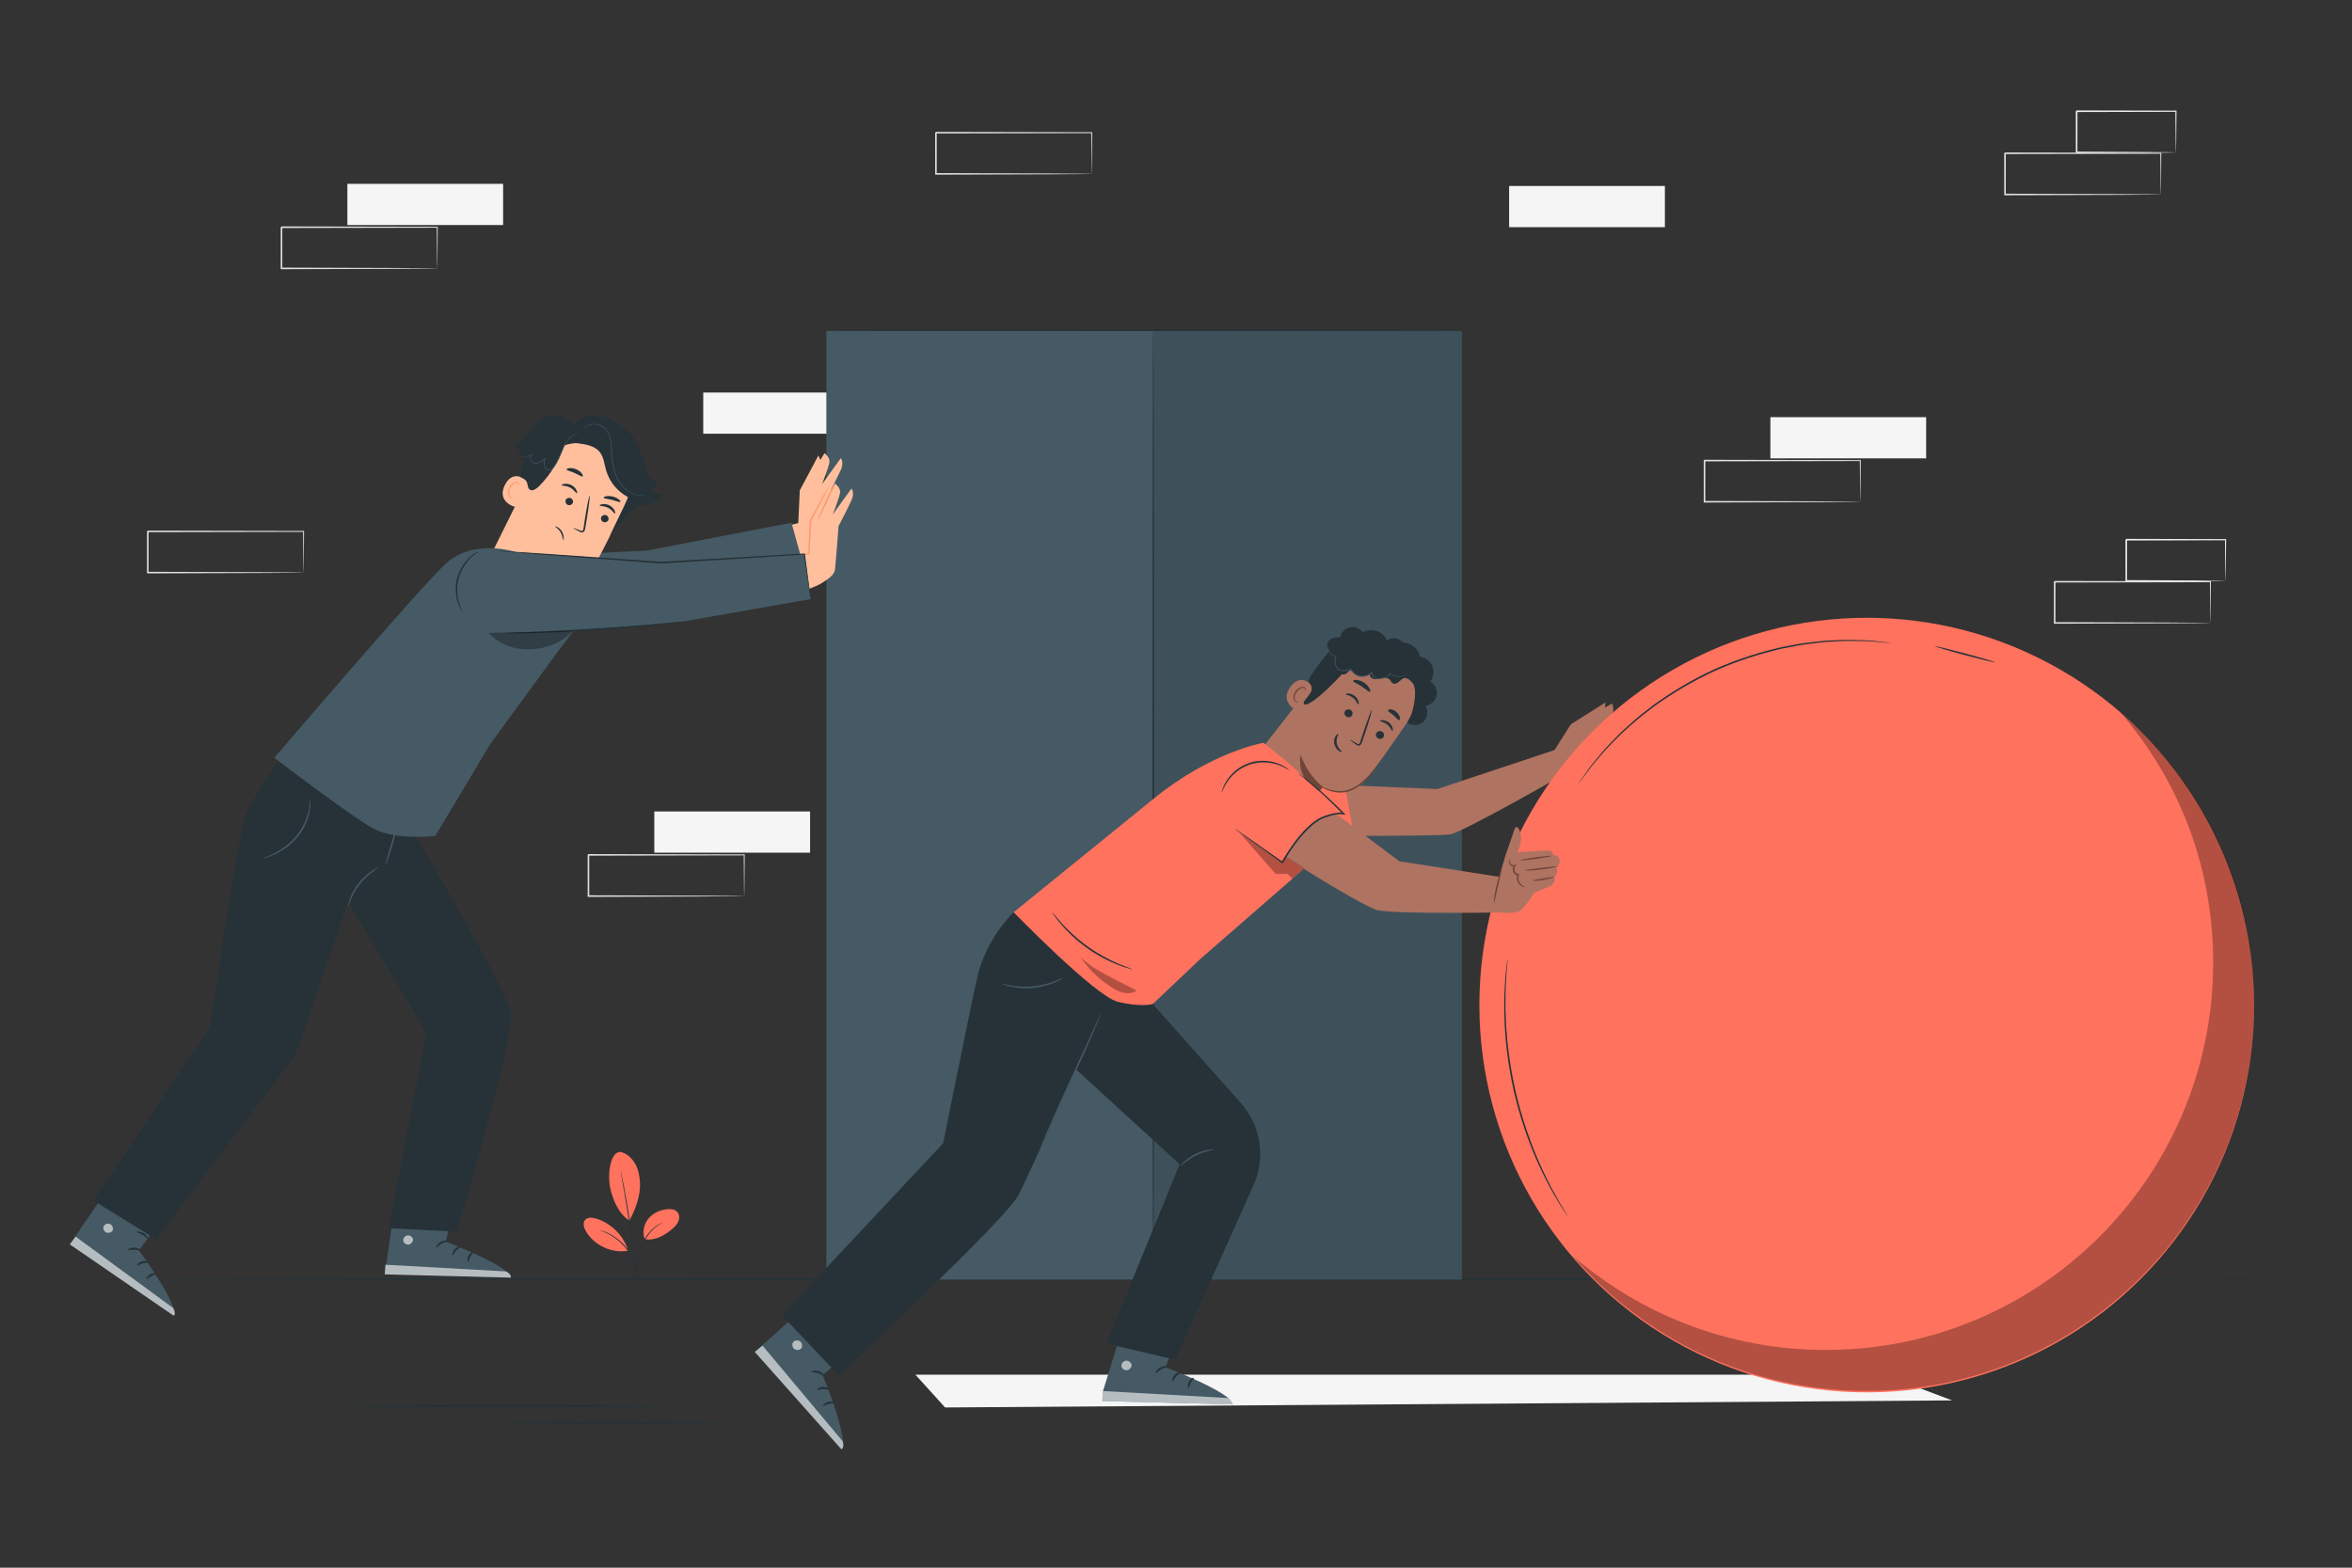 <?xml version="1.0" encoding="utf-8"?>
<!-- Generator: Adobe Illustrator 27.5.0, SVG Export Plug-In . SVG Version: 6.00 Build 0)  -->
<svg version="1.1" xmlns="http://www.w3.org/2000/svg" xmlns:xlink="http://www.w3.org/1999/xlink" x="0px" y="0px"
	 viewBox="0 0 750 500" style="enable-background:new 0 0 750 500;" xml:space="preserve">
<rect x="0" y="0" width="750" height="500" fill="#333333" stroke="none"/>
<g id="Background_Complete">
	<g>
		<g>
			<rect x="224.25" y="125.192" style="fill:#F5F5F5;" width="49.667" height="13.139"/>
		</g>
	</g>
	<g>
		<g>
			<g>
				<rect x="110.767" y="58.631" style="fill:#F5F5F5;" width="49.667" height="13.139"/>
			</g>
		</g>
		<g>
			<g>
				<g>
					<path style="fill:#E0E0E0;" d="M139.432,85.609c-0.005-0.005-0.01-0.086-0.015-0.239c-0.004-0.176-0.009-0.397-0.016-0.674
						c-0.009-0.618-0.021-1.48-0.037-2.586c-0.02-2.268-0.049-5.529-0.085-9.641l0.154,0.154
						c-11.34,0.023-29.376,0.059-49.664,0.099c0.112-0.113-0.255,0.252,0.25-0.253v0.003v0.007v0.013v0.026v0.053v0.106v0.211
						l0,0.422v0.842c0,0.561,0,1.119,0,1.676c0,1.114-0.001,2.219-0.001,3.316c-0.001,2.193-0.003,4.35-0.004,6.463l-0.247-0.247
						c14.143,0.045,26.518,0.084,35.394,0.113c4.421,0.03,7.969,0.054,10.447,0.071c1.205,0.014,2.149,0.025,2.825,0.032
						c0.304,0.007,0.547,0.012,0.739,0.016C139.338,85.599,139.426,85.604,139.432,85.609c0.005,0.005-0.072,0.011-0.23,0.016
						c-0.184,0.004-0.417,0.009-0.709,0.016c-0.663,0.008-1.589,0.019-2.771,0.033c-2.465,0.017-5.993,0.041-10.39,0.071
						c-8.919,0.028-21.355,0.068-35.566,0.113l-0.247,0.001l0-0.248c-0.001-2.113-0.003-4.27-0.004-6.463
						c0-1.097-0.001-2.202-0.001-3.316c0-0.557,0-1.116,0-1.676l0-0.842V72.89v-0.211v-0.106V72.52v-0.026V72.48v-0.007V72.47
						c0.506-0.506,0.142-0.14,0.256-0.253c20.288,0.04,38.323,0.076,49.664,0.099l0.155,0l-0.001,0.154
						c-0.036,4.15-0.065,7.442-0.085,9.732c-0.016,1.091-0.028,1.941-0.037,2.551c-0.007,0.265-0.012,0.478-0.016,0.647
						C139.442,85.544,139.437,85.615,139.432,85.609z"/>
				</g>
			</g>
		</g>
	</g>
	<g>
		<g>
			<g>
				<rect x="564.535" y="133.048" style="fill:#F5F5F5;" width="49.667" height="13.139"/>
			</g>
		</g>
		<g>
			<g>
				<g>
					<path style="fill:#E0E0E0;" d="M593.201,160.027c-0.005-0.005-0.01-0.086-0.016-0.239c-0.004-0.176-0.009-0.397-0.016-0.674
						c-0.009-0.618-0.021-1.481-0.037-2.586c-0.02-2.268-0.049-5.529-0.085-9.641l0.154,0.154
						c-11.34,0.023-29.375,0.059-49.664,0.099c0.112-0.113-0.255,0.252,0.25-0.253v0.003v0.007v0.013v0.026v0.053v0.106v0.211
						l0,0.422v0.842c0,0.561,0,1.119,0,1.676c0,1.114-0.001,2.219-0.001,3.316c-0.001,2.193-0.003,4.35-0.004,6.463l-0.247-0.247
						c14.143,0.045,26.518,0.084,35.394,0.112c4.421,0.03,7.969,0.054,10.447,0.071c1.206,0.014,2.149,0.025,2.825,0.033
						c0.304,0.007,0.547,0.012,0.739,0.016C593.107,160.017,593.195,160.022,593.201,160.027c0.005,0.005-0.072,0.011-0.23,0.016
						c-0.184,0.004-0.417,0.009-0.709,0.016c-0.663,0.008-1.589,0.019-2.772,0.033c-2.465,0.017-5.993,0.041-10.39,0.071
						c-8.919,0.028-21.355,0.068-35.567,0.113l-0.247,0.001l0-0.248c-0.001-2.113-0.003-4.27-0.004-6.463
						c0-1.097-0.001-2.202-0.001-3.316c0-0.557,0-1.115,0-1.676l0-0.842v-0.422v-0.211v-0.106v-0.053v-0.026v-0.013v-0.007v-0.003
						c0.506-0.506,0.142-0.14,0.256-0.253c20.288,0.04,38.323,0.076,49.664,0.099l0.155,0l-0.001,0.154
						c-0.036,4.15-0.065,7.442-0.085,9.732c-0.016,1.091-0.028,1.941-0.037,2.551c-0.007,0.266-0.012,0.478-0.016,0.647
						C593.211,159.962,593.206,160.032,593.201,160.027z"/>
				</g>
			</g>
		</g>
	</g>
	<g>
		<g>
			<g>
				<rect x="208.646" y="258.815" style="fill:#F5F5F5;" width="49.667" height="13.139"/>
			</g>
		</g>
		<g>
			<g>
				<g>
					<path style="fill:#E0E0E0;" d="M237.312,285.794c-0.005-0.005-0.01-0.086-0.015-0.239c-0.004-0.176-0.009-0.397-0.016-0.674
						c-0.009-0.618-0.021-1.481-0.037-2.586c-0.02-2.268-0.049-5.529-0.085-9.641l0.154,0.154
						c-11.34,0.023-29.376,0.059-49.664,0.099c0.112-0.113-0.255,0.252,0.25-0.253v0.003v0.007v0.013v0.026v0.053v0.106v0.211
						l0,0.422v0.842c0,0.561,0,1.119,0,1.676c0,1.114-0.001,2.219-0.001,3.316c-0.001,2.193-0.003,4.35-0.004,6.463l-0.247-0.247
						c14.143,0.045,26.518,0.084,35.394,0.112c4.421,0.03,7.969,0.054,10.447,0.071c1.205,0.014,2.149,0.025,2.825,0.032
						c0.304,0.007,0.547,0.012,0.739,0.016C237.218,285.783,237.306,285.788,237.312,285.794c0.005,0.005-0.072,0.011-0.23,0.016
						c-0.184,0.004-0.417,0.009-0.708,0.016c-0.663,0.008-1.589,0.019-2.771,0.033c-2.465,0.017-5.993,0.041-10.39,0.071
						c-8.919,0.028-21.355,0.067-35.566,0.112l-0.247,0.001l0-0.248c-0.001-2.113-0.003-4.27-0.004-6.463
						c0-1.097-0.001-2.202-0.001-3.316c0-0.557,0-1.116,0-1.676l0-0.842v-0.422v-0.211v-0.106v-0.053v-0.026v-0.013v-0.007v-0.003
						c0.506-0.506,0.142-0.14,0.256-0.253c20.288,0.04,38.323,0.077,49.664,0.099l0.155,0l-0.001,0.154
						c-0.036,4.15-0.065,7.442-0.085,9.732c-0.016,1.091-0.028,1.941-0.037,2.551c-0.007,0.265-0.012,0.478-0.016,0.647
						C237.322,285.728,237.317,285.799,237.312,285.794z"/>
				</g>
			</g>
		</g>
	</g>
	<g>
		<g>
			<g>
				<g>
					<path style="fill:#EBEBEB;" d="M693.847,48.612c-0.006-0.006-0.013-0.091-0.019-0.25c-0.005-0.189-0.012-0.418-0.02-0.696
						c-0.011-0.647-0.027-1.526-0.046-2.634c-0.024-2.305-0.058-5.558-0.1-9.558l0.184,0.184c-8.145,0.02-19.316,0.047-31.656,0.076
						c-0.234,0.233,0.314-0.317,0.258-0.259v0.003v0.007v0.014v0.027v0.054v0.108v0.215v0.43l0,0.857c0,0.57,0,1.138-0.001,1.702
						c-0.001,1.128-0.001,2.243-0.002,3.342c-0.003,2.198-0.006,4.331-0.009,6.378l-0.249-0.249
						c9.124,0.047,16.993,0.088,22.635,0.118c2.785,0.029,5.017,0.052,6.604,0.069c0.744,0.013,1.335,0.024,1.782,0.032
						C693.619,48.591,693.837,48.602,693.847,48.612c0.01,0.01-0.187,0.021-0.577,0.031c-0.434,0.008-1.008,0.018-1.73,0.031
						c-1.573,0.017-3.787,0.04-6.548,0.069c-5.684,0.029-13.612,0.07-22.804,0.118l-0.249,0.001l0-0.25
						c-0.003-2.047-0.006-4.181-0.009-6.378c-0.001-1.099-0.001-2.214-0.002-3.342c0-0.564,0-1.131,0-1.702l0-0.857v-0.43v-0.215
						v-0.108v-0.054v-0.027v-0.014v-0.007v-0.003c-0.057,0.055,0.494-0.494,0.263-0.262c12.34,0.03,23.511,0.057,31.656,0.076
						l0.186,0l-0.002,0.184c-0.042,4.047-0.076,7.338-0.099,9.67c-0.019,1.091-0.035,1.956-0.046,2.593
						C693.872,48.323,693.86,48.625,693.847,48.612z"/>
				</g>
			</g>
		</g>
		<g>
			<g>
				<g>
					<path style="fill:#E0E0E0;" d="M689.021,62.028c-0.005-0.005-0.01-0.086-0.015-0.239c-0.004-0.176-0.01-0.397-0.016-0.674
						c-0.009-0.618-0.021-1.481-0.037-2.586c-0.02-2.268-0.049-5.529-0.085-9.641l0.154,0.154
						c-11.34,0.023-29.376,0.059-49.664,0.099c0.112-0.113-0.255,0.253,0.25-0.253v0.003v0.007v0.013v0.027v0.053v0.106v0.211
						l0,0.422v0.842c0,0.561,0,1.119,0,1.676c0,1.114-0.001,2.219-0.001,3.316c-0.001,2.193-0.003,4.35-0.004,6.463l-0.247-0.247
						c14.143,0.045,26.518,0.084,35.394,0.112c4.421,0.03,7.969,0.054,10.447,0.07c1.205,0.014,2.149,0.025,2.825,0.033
						c0.304,0.007,0.547,0.012,0.739,0.016C688.927,62.017,689.016,62.022,689.021,62.028c0.005,0.005-0.072,0.011-0.23,0.016
						c-0.184,0.004-0.417,0.009-0.708,0.016c-0.663,0.008-1.589,0.019-2.771,0.032c-2.465,0.017-5.993,0.041-10.39,0.071
						c-8.919,0.028-21.355,0.068-35.567,0.112l-0.247,0.001l0-0.248c-0.001-2.113-0.003-4.27-0.004-6.463
						c0-1.097-0.001-2.202-0.001-3.316c0-0.557,0-1.116,0-1.676l0-0.842v-0.422v-0.211v-0.106v-0.053v-0.027v-0.013v-0.007v-0.003
						c0.506-0.506,0.142-0.14,0.256-0.253c20.288,0.04,38.323,0.076,49.664,0.099l0.155,0l-0.001,0.154
						c-0.036,4.151-0.065,7.442-0.085,9.732c-0.016,1.09-0.028,1.941-0.037,2.551c-0.007,0.265-0.012,0.478-0.016,0.647
						C689.031,61.963,689.026,62.033,689.021,62.028z"/>
				</g>
			</g>
		</g>
	</g>
	<g>
		<g>
			<g>
				<g>
					<path style="fill:#EBEBEB;" d="M709.676,185.264c-0.006-0.006-0.013-0.091-0.019-0.25c-0.005-0.189-0.012-0.417-0.02-0.696
						c-0.011-0.647-0.026-1.526-0.046-2.635c-0.024-2.305-0.058-5.558-0.1-9.558l0.184,0.184c-8.145,0.02-19.316,0.046-31.656,0.076
						c-0.234,0.233,0.314-0.317,0.258-0.259v0.003v0.007v0.014v0.027v0.054v0.108v0.216l0,0.43l0,0.857c0,0.57,0,1.138-0.001,1.702
						c-0.001,1.128-0.002,2.243-0.002,3.342c-0.003,2.198-0.006,4.331-0.009,6.378l-0.249-0.249
						c9.124,0.047,16.993,0.088,22.635,0.118c2.785,0.029,5.017,0.052,6.604,0.069c0.743,0.013,1.335,0.023,1.782,0.031
						C709.448,185.244,709.666,185.254,709.676,185.264c0.01,0.01-0.187,0.021-0.577,0.031c-0.434,0.008-1.008,0.018-1.73,0.031
						c-1.573,0.017-3.787,0.04-6.548,0.069c-5.684,0.029-13.612,0.07-22.804,0.118l-0.249,0.001l0-0.25
						c-0.003-2.047-0.006-4.181-0.009-6.378c-0.001-1.099-0.001-2.214-0.002-3.342c0-0.564,0-1.131-0.001-1.702l0-0.857v-0.43
						l0-0.216v-0.108v-0.054v-0.027v-0.014v-0.007v-0.003c-0.057,0.055,0.494-0.494,0.263-0.262
						c12.34,0.03,23.511,0.057,31.656,0.076l0.186,0.001l-0.002,0.184c-0.042,4.047-0.076,7.338-0.099,9.67
						c-0.019,1.091-0.034,1.956-0.046,2.593C709.701,184.976,709.689,185.277,709.676,185.264z"/>
				</g>
			</g>
		</g>
		<g>
			<g>
				<g>
					<path style="fill:#E0E0E0;" d="M704.85,198.68c-0.005-0.005-0.01-0.086-0.015-0.239c-0.004-0.176-0.01-0.397-0.016-0.674
						c-0.009-0.618-0.021-1.48-0.037-2.586c-0.02-2.268-0.049-5.529-0.085-9.641l0.154,0.154
						c-11.34,0.023-29.376,0.059-49.664,0.099c0.112-0.113-0.255,0.252,0.25-0.253v0.003v0.007v0.013v0.026v0.053v0.106v0.211
						l0,0.422v0.842c0,0.561,0,1.119,0,1.676c0,1.114-0.001,2.219-0.001,3.316c-0.001,2.193-0.003,4.35-0.004,6.463l-0.247-0.247
						c14.143,0.045,26.518,0.084,35.394,0.113c4.421,0.03,7.969,0.054,10.447,0.071c1.205,0.014,2.149,0.025,2.825,0.032
						c0.304,0.007,0.547,0.012,0.739,0.016C704.757,198.67,704.845,198.675,704.85,198.68c0.005,0.005-0.073,0.011-0.23,0.016
						c-0.184,0.004-0.417,0.009-0.708,0.016c-0.663,0.008-1.589,0.019-2.771,0.033c-2.465,0.017-5.993,0.041-10.39,0.071
						c-8.919,0.028-21.355,0.068-35.566,0.112l-0.247,0.001l0-0.248c-0.002-2.113-0.003-4.27-0.004-6.463
						c0-1.097-0.001-2.202-0.001-3.316c0-0.557,0-1.116,0-1.676l0-0.842v-0.422v-0.211v-0.106v-0.053v-0.026v-0.013v-0.007v-0.003
						c0.506-0.506,0.142-0.14,0.256-0.253c20.288,0.04,38.323,0.077,49.664,0.099l0.155,0l-0.001,0.154
						c-0.036,4.15-0.065,7.442-0.085,9.732c-0.016,1.091-0.028,1.941-0.037,2.551c-0.007,0.265-0.012,0.478-0.016,0.647
						C704.861,198.615,704.855,198.686,704.85,198.68z"/>
				</g>
			</g>
		</g>
	</g>
	<g>
		<g>
			<g>
				<g>
					<path style="fill:#EBEBEB;" d="M346.531,172.571c-0.006-0.006-0.013-0.091-0.019-0.25c-0.005-0.189-0.012-0.418-0.02-0.696
						c-0.011-0.647-0.026-1.526-0.046-2.634c-0.024-2.305-0.058-5.558-0.1-9.558l0.184,0.184c-8.145,0.02-19.316,0.046-31.656,0.076
						c-0.234,0.233,0.314-0.317,0.258-0.259v0.003v0.007v0.013v0.027v0.054v0.108l0,0.215v0.43l0,0.857c0,0.57,0,1.138-0.001,1.702
						c-0.001,1.128-0.002,2.243-0.002,3.342c-0.003,2.198-0.006,4.331-0.009,6.378l-0.249-0.249
						c9.124,0.047,16.993,0.088,22.635,0.118c2.785,0.029,5.017,0.052,6.604,0.069c0.743,0.013,1.335,0.023,1.782,0.032
						C346.303,172.551,346.52,172.561,346.531,172.571c0.01,0.01-0.187,0.021-0.577,0.031c-0.434,0.008-1.008,0.018-1.73,0.032
						c-1.573,0.017-3.787,0.04-6.548,0.069c-5.684,0.029-13.612,0.07-22.804,0.118l-0.249,0.001l0-0.25
						c-0.003-2.047-0.006-4.181-0.009-6.378c-0.001-1.099-0.001-2.214-0.002-3.342c0-0.564,0-1.131,0-1.702l0-0.857v-0.43v-0.215
						v-0.108v-0.054v-0.027v-0.013v-0.007v-0.003c-0.057,0.055,0.494-0.494,0.263-0.262c12.34,0.03,23.511,0.057,31.656,0.076
						l0.186,0l-0.002,0.184c-0.042,4.047-0.076,7.338-0.1,9.669c-0.019,1.091-0.034,1.956-0.046,2.594
						C346.556,172.282,346.543,172.584,346.531,172.571z"/>
				</g>
			</g>
		</g>
		<g>
			<g>
				<g>
					<path style="fill:#E0E0E0;" d="M341.705,185.987c-0.005-0.005-0.01-0.086-0.015-0.239c-0.004-0.176-0.009-0.397-0.016-0.674
						c-0.009-0.618-0.021-1.48-0.037-2.586c-0.02-2.268-0.049-5.529-0.085-9.641l0.154,0.154
						c-11.34,0.023-29.376,0.059-49.664,0.099c0.112-0.113-0.255,0.252,0.25-0.253v0.003v0.007v0.013v0.026v0.053v0.106v0.211
						l0,0.422v0.842c0,0.561,0,1.119,0,1.676c0,1.114-0.001,2.219-0.001,3.316c-0.001,2.193-0.003,4.35-0.004,6.463l-0.247-0.247
						c14.143,0.045,26.518,0.084,35.394,0.113c4.421,0.03,7.969,0.054,10.447,0.071c1.205,0.014,2.149,0.025,2.825,0.032
						c0.304,0.007,0.547,0.012,0.739,0.016C341.611,185.976,341.699,185.982,341.705,185.987c0.005,0.005-0.072,0.011-0.23,0.016
						c-0.184,0.004-0.417,0.009-0.708,0.016c-0.663,0.008-1.589,0.019-2.772,0.033c-2.465,0.017-5.993,0.041-10.39,0.07
						c-8.919,0.028-21.355,0.068-35.566,0.113l-0.247,0.001l0-0.248c-0.001-2.113-0.003-4.27-0.004-6.463
						c0-1.097-0.001-2.202-0.001-3.316c0-0.557,0-1.116,0-1.676l0-0.842v-0.422v-0.211v-0.106v-0.053v-0.026v-0.013v-0.007v-0.003
						c0.506-0.506,0.142-0.14,0.256-0.253c20.288,0.04,38.323,0.076,49.664,0.099l0.155,0l-0.001,0.154
						c-0.036,4.15-0.065,7.442-0.085,9.732c-0.016,1.091-0.028,1.941-0.037,2.551c-0.007,0.265-0.012,0.478-0.016,0.647
						C341.715,185.922,341.71,185.992,341.705,185.987z"/>
				</g>
			</g>
		</g>
	</g>
	<g>
		<g>
			<g>
				<g>
					<path style="fill:#E0E0E0;" d="M96.794,182.619c-0.005-0.005-0.01-0.086-0.015-0.239c-0.004-0.176-0.009-0.398-0.016-0.674
						c-0.009-0.618-0.021-1.48-0.037-2.586c-0.02-2.268-0.049-5.529-0.085-9.641l0.154,0.154
						c-11.34,0.023-29.376,0.059-49.664,0.099c0.112-0.113-0.255,0.253,0.25-0.253v0.003v0.007v0.013v0.026v0.053v0.106l0,0.211
						v0.422v0.842c0,0.561,0,1.119,0,1.676c0,1.114-0.001,2.219-0.001,3.316c-0.002,2.193-0.003,4.35-0.004,6.463l-0.247-0.247
						c14.143,0.045,26.518,0.084,35.394,0.112c4.421,0.03,7.969,0.054,10.447,0.071c1.205,0.014,2.149,0.025,2.825,0.033
						c0.304,0.006,0.547,0.012,0.739,0.016C96.7,182.608,96.788,182.613,96.794,182.619c0.005,0.005-0.072,0.011-0.23,0.016
						c-0.184,0.004-0.417,0.009-0.708,0.016c-0.663,0.008-1.589,0.019-2.772,0.032c-2.465,0.017-5.993,0.041-10.39,0.071
						c-8.919,0.028-21.355,0.068-35.567,0.113l-0.247,0.001l0-0.249c-0.001-2.113-0.003-4.27-0.004-6.463
						c0-1.097-0.001-2.202-0.001-3.316c0-0.557,0-1.115,0-1.676l0-0.842v-0.422v-0.211v-0.106v-0.053v-0.026v-0.013v-0.007v-0.003
						c0.506-0.507,0.142-0.14,0.256-0.253c20.288,0.04,38.323,0.076,49.664,0.099l0.155,0l-0.001,0.154
						c-0.036,4.15-0.065,7.442-0.085,9.732c-0.016,1.09-0.028,1.941-0.037,2.551c-0.007,0.266-0.012,0.478-0.016,0.647
						C96.804,182.554,96.799,182.624,96.794,182.619z"/>
				</g>
			</g>
		</g>
	</g>
	<g>
		<g>
			<g>
				<g>
					<path style="fill:#E0E0E0;" d="M348.119,55.458c-0.005-0.005-0.01-0.086-0.015-0.239c-0.004-0.176-0.009-0.397-0.016-0.674
						c-0.009-0.618-0.021-1.48-0.037-2.586c-0.02-2.268-0.049-5.529-0.085-9.641l0.154,0.154
						c-11.34,0.023-29.375,0.059-49.664,0.099c0.112-0.113-0.255,0.252,0.25-0.253v0.003v0.007v0.013v0.026v0.053v0.106l0,0.211
						v0.422v0.842c0,0.561,0,1.119,0,1.676c0,1.114-0.001,2.219-0.001,3.316c-0.001,2.193-0.003,4.35-0.004,6.463l-0.247-0.248
						c14.143,0.045,26.518,0.084,35.394,0.112c4.421,0.03,7.969,0.054,10.447,0.071c1.205,0.014,2.149,0.025,2.825,0.033
						c0.304,0.006,0.547,0.012,0.739,0.016C348.026,55.447,348.114,55.453,348.119,55.458c0.005,0.005-0.072,0.011-0.23,0.016
						c-0.184,0.004-0.417,0.009-0.709,0.016c-0.663,0.008-1.589,0.019-2.772,0.033c-2.465,0.017-5.993,0.041-10.39,0.07
						c-8.919,0.028-21.355,0.068-35.567,0.113l-0.247,0.001l0-0.249c-0.001-2.113-0.003-4.27-0.004-6.463
						c0-1.097-0.001-2.202-0.001-3.316c0-0.557,0-1.115,0-1.676l0-0.842v-0.422v-0.211v-0.106v-0.053v-0.026v-0.013v-0.007v-0.003
						c0.506-0.506,0.142-0.14,0.256-0.253c20.288,0.041,38.323,0.076,49.664,0.099l0.155,0l-0.001,0.154
						c-0.036,4.15-0.065,7.442-0.085,9.732c-0.016,1.091-0.028,1.941-0.037,2.551c-0.007,0.266-0.012,0.478-0.016,0.647
						C348.13,55.393,348.125,55.463,348.119,55.458z"/>
				</g>
			</g>
		</g>
	</g>
	<g>
		<g>
			<rect x="481.229" y="59.317" style="fill:#F5F5F5;" width="49.667" height="13.139"/>
		</g>
	</g>
	<g>
		<g>
			<rect x="581.678" y="300.674" style="fill:#F5F5F5;" width="49.667" height="13.139"/>
		</g>
	</g>
	<polygon style="fill:#F5F5F5;" points="622.506,446.647 301.37,448.901 291.887,438.43 600.684,438.43 	"/>
</g>
<g id="Background_Simple" style="display:none;">
	<path style="display:inline;fill:#F5F5F5;" d="M520.949,46.345l-2.076,1.454c-17.496,12.255-27.167,32.969-24.449,53.96
		c0.349,2.698,0.893,5.372,1.638,7.996c5.361,18.895,20.949,34.619,39.964,40.312c11.183,3.348,23.826,3.658,32.997,10.803
		c11.936,9.299,13.41,26.321,13.927,41.337c0.517,15.016,2.036,32.046,14.013,41.294c7.501,5.791,17.714,7.118,27.176,5.989
		c25.051-2.987,46.378-21.981,56.087-44.992c9.709-23.011,8.987-49.306,2.471-73.364c-9.129-33.703-30.17-64.942-60.657-82.548
		C591.555,30.981,551.443,28.653,520.949,46.345z"/>
	<circle style="display:inline;fill:#F5F5F5;" cx="127.669" cy="122.069" r="69.905"/>
</g>
<g id="Floor">
	<g>
		<path style="fill:#263238;" d="M731.733,408.001c0,0.144-159.728,0.26-356.716,0.26c-197.057,0-356.75-0.117-356.75-0.26
			c0-0.144,159.694-0.26,356.75-0.26C572.006,407.741,731.733,407.858,731.733,408.001z"/>
	</g>
</g>
<g id="Lines">
	<g>
		<g>
			<path style="fill:#263238;" d="M231.613,453.806c0,0.144-16.346,0.26-36.506,0.26c-20.166,0-36.509-0.117-36.509-0.26
				c0-0.144,16.343-0.26,36.509-0.26C215.267,453.545,231.613,453.662,231.613,453.806z"/>
		</g>
		<g>
			<path style="fill:#263238;" d="M222.852,448.437c0,0.144-27.164,0.26-60.664,0.26c-33.512,0-60.67-0.117-60.67-0.26
				s27.158-0.26,60.67-0.26C195.689,448.177,222.852,448.293,222.852,448.437z"/>
		</g>
	</g>
</g>
<g id="Plant">
	<g>
		<g>
			<g>
				<g>
					<path style="fill:#FF725E;" d="M197.889,367.384c2.027,0.525,3.699,2.06,4.705,3.897c1.006,1.837,1.404,3.953,1.494,6.045
						c0.174,4.048-1.455,8.418-3.389,11.978c-3.808-2.397-5.38-7.375-6.019-9.95C193.671,375.284,194.318,367.315,197.889,367.384"
						/>
				</g>
			</g>
		</g>
		<g>
			<g>
				<g>
					<path style="fill:#FF725E;" d="M205.624,395.257c-0.889-2.164-0.342-4.777,1.143-6.585c1.484-1.808,3.792-2.838,6.124-3.024
						c1.078-0.086,2.278,0.044,3.026,0.825c0.699,0.73,0.815,1.885,0.491,2.843c-0.324,0.958-1.021,1.746-1.783,2.409
						C212.009,394.003,209.06,395.726,205.624,395.257"/>
				</g>
			</g>
		</g>
		<g>
			<g>
				<g>
					<g>
						<path style="fill:#263238;" d="M203.245,408.127c-0.021-0.001-0.02-0.299-0.009-0.835c0.015-0.591,0.035-1.355,0.058-2.272
							c0.08-1.904,0.14-4.623,1.171-7.414c1.013-2.782,2.697-4.979,4.218-6.177c0.753-0.609,1.433-1.009,1.921-1.238
							c0.239-0.125,0.44-0.19,0.571-0.245c0.133-0.05,0.204-0.072,0.208-0.063c0.034,0.061-1.117,0.46-2.566,1.704
							c-1.459,1.216-3.08,3.383-4.076,6.119c-1.011,2.734-1.107,5.421-1.239,7.323c-0.057,0.957-0.104,1.733-0.151,2.269
							C203.303,407.833,203.264,408.128,203.245,408.127z"/>
					</g>
				</g>
			</g>
		</g>
		<g>
			<g>
				<g>
					<g>
						<path style="fill:#263238;" d="M197.933,373.496c0.01-0.002,0.043,0.119,0.097,0.35c0.057,0.263,0.131,0.599,0.222,1.016
							c0.188,0.883,0.443,2.164,0.744,3.749c0.604,3.171,1.377,7.563,2.121,12.431c0.743,4.87,1.316,9.294,1.686,12.5
							c0.185,1.603,0.324,2.902,0.409,3.8c0.037,0.425,0.068,0.768,0.091,1.035c0.018,0.237,0.022,0.362,0.012,0.363
							s-0.034-0.122-0.071-0.357c-0.038-0.266-0.086-0.607-0.146-1.029c-0.123-0.931-0.293-2.216-0.501-3.788
							c-0.422-3.198-1.027-7.614-1.77-12.481c-0.744-4.865-1.484-9.26-2.035-12.439c-0.271-1.563-0.492-2.84-0.652-3.765
							c-0.069-0.421-0.124-0.761-0.168-1.026C197.936,373.623,197.923,373.498,197.933,373.496z"/>
					</g>
				</g>
			</g>
		</g>
		<g>
			<g>
				<g>
					<path style="fill:#FF725E;" d="M200.21,398.589c-1.518-4.693-5.445-8.534-10.17-9.948c-1.203-0.36-2.72-0.481-3.509,0.496
						c-0.79,0.979-0.349,2.443,0.284,3.53c2.633,4.524,8.206,7.135,13.367,6.261"/>
				</g>
			</g>
		</g>
		<g>
			<g>
				<g>
					<g>
						<path style="fill:#263238;" d="M191.175,392.328c0.006-0.019,0.275,0.052,0.759,0.198c0.243,0.071,0.539,0.16,0.87,0.302
							c0.33,0.141,0.723,0.267,1.123,0.48c0.406,0.201,0.857,0.411,1.308,0.697c0.467,0.259,0.934,0.587,1.423,0.935
							c0.959,0.721,1.949,1.605,2.843,2.667c0.884,1.071,1.581,2.202,2.112,3.278c0.249,0.547,0.488,1.065,0.651,1.574
							c0.194,0.498,0.313,0.981,0.429,1.419c0.131,0.434,0.175,0.845,0.245,1.197c0.072,0.353,0.097,0.662,0.116,0.914
							c0.042,0.504,0.055,0.783,0.035,0.784c-0.066,0.008-0.125-1.114-0.597-2.842c-0.127-0.429-0.256-0.902-0.457-1.388
							c-0.17-0.498-0.413-1.004-0.665-1.539c-0.536-1.051-1.226-2.158-2.094-3.209c-0.878-1.043-1.845-1.918-2.779-2.639
							c-0.477-0.349-0.931-0.68-1.386-0.944c-0.439-0.291-0.879-0.508-1.274-0.719C192.235,392.69,191.155,392.389,191.175,392.328z
							"/>
					</g>
				</g>
			</g>
		</g>
	</g>
</g>
<g id="Character_1">
	<g>
		<g>
			<rect x="263.506" y="105.547" style="fill:#455A64;" width="202.645" height="302.567"/>
			<rect x="367.766" y="105.547" style="opacity:0.1;" width="98.386" height="302.567"/>
			<g>
				<path style="fill:#263238;" d="M367.766,408.113c-0.144,0-0.26-67.737-0.26-151.276c0-83.568,0.117-151.291,0.26-151.291
					s0.26,67.723,0.26,151.291C368.026,340.376,367.909,408.113,367.766,408.113z"/>
			</g>
		</g>
		<g>
			<path style="fill:#263238;" d="M466.749,105.322c0,0.144-45.502,0.26-101.619,0.26c-56.136,0-101.629-0.117-101.629-0.26
				c0-0.144,45.492-0.26,101.629-0.26C421.247,105.062,466.749,105.178,466.749,105.322z"/>
		</g>
	</g>
	<g>
		<path style="fill:#FFBF9D;" d="M254.548,166.835l0.485-10.426l5.941-11.154l0.606,1.455l1.334-2.182c0,0,1.818,1.334,1.576,2.91
			c-0.243,1.576-2.304,6.911-2.304,6.911l5.941-8.244c0,0,1.091,1.334,0,3.758c-1.091,2.425-4.122,8.244-4.122,8.244
			s-0.849,11.396-1.091,13.579c-0.242,2.182-2.182,3.152-4.122,4.486s-7.358,3.025-7.358,3.025l-1.585-11.16L254.548,166.835z"/>
		<path style="fill:#455A64;" d="M146.106,189.633c0,0-3.435,16.159,13.375,14.6c16.81-1.559,57.429-11.161,57.429-11.161
			l39.338-12.367l-3.854-13.99l-46.209,8.909c0,0-46.649,2.024-53.501,3.581C145.078,180.933,146.106,189.633,146.106,189.633z"/>
		<g>
			<path style="fill:#FFBF9D;" d="M257.934,176.543l0.485-10.426l5.941-11.154l0.606,1.455l1.334-2.182c0,0,1.818,1.334,1.576,2.91
				c-0.242,1.576-2.304,6.911-2.304,6.911l5.941-8.244c0,0,1.091,1.334,0,3.758s-4.122,8.244-4.122,8.244
				s-0.849,11.396-1.091,13.579c-0.243,2.182-2.182,3.152-4.122,4.486c-1.94,1.334-7.358,3.024-7.358,3.024l-1.585-11.16
				L257.934,176.543z"/>
			<g>
				<path style="fill:#FF9A6C;" d="M264.359,154.963c0.03,0.016-0.104,0.337-0.374,0.907c-0.328,0.663-0.724,1.463-1.189,2.403
					c-1.027,2.027-2.485,4.83-4.148,7.966l0.03-0.11c-0.019,0.422-0.04,0.87-0.06,1.324c-0.163,3.497-0.335,6.693-0.487,9.1
					l-0.009,0.149l-0.139,0.033c-1.453,0.346-2.635,0.618-3.457,0.793c-0.822,0.175-1.282,0.255-1.292,0.216
					c-0.01-0.038,0.432-0.189,1.237-0.429c0.805-0.24,1.973-0.569,3.414-0.961l-0.148,0.181c0.072-2.411,0.197-5.608,0.36-9.106
					c0.021-0.453,0.043-0.901,0.063-1.323l0.003-0.059l0.027-0.051c1.674-3.13,3.187-5.904,4.296-7.887
					c0.52-0.911,0.963-1.686,1.33-2.328C264.138,155.237,264.33,154.947,264.359,154.963z"/>
			</g>
			<g>
				<path style="fill:#FF9A6C;" d="M266.299,154.235c0.116,0.063-1.082,2.662-2.572,5.868c-1.503,3.201-2.752,5.779-2.879,5.726
					c-0.138-0.058,0.902-2.74,2.407-5.947C264.748,156.672,266.162,154.161,266.299,154.235z"/>
			</g>
		</g>
		<g>
			<g>
				<g>
					<g>
						<g>
							<g>
								<g>
									<g>
										<g>
											<g>
												<g>
													<g>
														<g>
															<g>
																<path style="fill:#455A64;" d="M39.511,371.652l-17.236,25.233l33.157,22.776
																	c1.871-3.121-11.137-20.903-11.137-20.903l11.747-15.689L39.511,371.652z"/>
															</g>
														</g>
													</g>
												</g>
											</g>
										</g>
									</g>
								</g>
							</g>
						</g>
					</g>
					<g style="opacity:0.6;">
						<g>
							<g>
								<g>
									<g>
										<g>
											<g>
												<g>
													<g>
														<g>
															<g>
																<g>
																	<path style="fill:#FFFFFF;" d="M34.978,390.36c-0.756-0.275-1.67,0.101-1.944,0.815
																		c-0.274,0.714,0.158,1.646,0.91,1.935c0.752,0.288,1.865-0.13,2.053-0.873c0.189-0.744-0.379-1.815-1.169-1.922"/>
																</g>
															</g>
														</g>
													</g>
												</g>
											</g>
										</g>
									</g>
								</g>
							</g>
						</g>
					</g>
					<g style="opacity:0.6;">
						<g>
							<g>
								<g>
									<g>
										<g>
											<g>
												<g>
													<g>
														<g>
															<g>
																<path style="fill:#FFFFFF;" d="M22.274,396.885l1.843-2.471l31.101,22.761c0,0,1.058,1.62,0.213,2.486
																	L22.274,396.885z"/>
															</g>
														</g>
													</g>
												</g>
											</g>
										</g>
									</g>
								</g>
							</g>
						</g>
					</g>
					<g>
						<g>
							<g>
								<g>
									<g>
										<g>
											<g>
												<g>
													<g>
														<g>
															<g>
																<g>
																	<path style="fill:#263238;" d="M44.941,398.968c-0.111,0.149-0.968-0.338-2.104-0.394
																		c-1.136-0.085-2.004,0.294-2.111,0.131c-0.129-0.132,0.744-0.879,2.119-0.788
																		C44.22,397.997,45.073,398.852,44.941,398.968z"/>
																</g>
															</g>
														</g>
													</g>
												</g>
											</g>
										</g>
									</g>
								</g>
							</g>
						</g>
					</g>
					<g>
						<g>
							<g>
								<g>
									<g>
										<g>
											<g>
												<g>
													<g>
														<g>
															<g>
																<g>
																	<path style="fill:#263238;" d="M47.481,402.714c-0.065,0.173-0.946-0.049-1.942,0.22
																		c-1.006,0.239-1.627,0.842-1.784,0.725c-0.169-0.081,0.337-1.052,1.584-1.362
																		C46.582,401.975,47.579,402.565,47.481,402.714z"/>
																</g>
															</g>
														</g>
													</g>
												</g>
											</g>
										</g>
									</g>
								</g>
							</g>
						</g>
					</g>
					<g>
						<g>
							<g>
								<g>
									<g>
										<g>
											<g>
												<g>
													<g>
														<g>
															<g>
																<g>
																	<path style="fill:#263238;" d="M46.743,407.996c-0.17-0.068,0.132-0.986,1.126-1.537
																		c0.99-0.558,1.981-0.364,1.962-0.189c0.005,0.189-0.797,0.3-1.605,0.764
																		C47.406,407.48,46.915,408.092,46.743,407.996z"/>
																</g>
															</g>
														</g>
													</g>
												</g>
											</g>
										</g>
									</g>
								</g>
							</g>
						</g>
					</g>
					<g>
						<g>
							<g>
								<g>
									<g>
										<g>
											<g>
												<g>
													<g>
														<g>
															<g>
																<g>
																	<path style="fill:#263238;" d="M47.197,395.081c-0.164,0.092-0.761-0.628-1.717-1.198
																		c-0.945-0.588-1.857-0.788-1.851-0.977c-0.017-0.175,1.069-0.263,2.185,0.424
																		C46.935,394.008,47.359,395.016,47.197,395.081z"/>
																</g>
															</g>
														</g>
													</g>
												</g>
											</g>
										</g>
									</g>
								</g>
							</g>
						</g>
					</g>
					<g>
						<g>
							<g>
								<g>
									<g>
										<g>
											<g>
												<g>
													<g>
														<g>
															<g>
																<g>
																	<path style="fill:#263238;" d="M48.972,390.828c-0.042,0.064-0.747-0.281-1.655-1.149
																		c-0.451-0.432-0.943-1.001-1.389-1.697c-0.223-0.348-0.435-0.727-0.624-1.133
																		c-0.089-0.197-0.205-0.415-0.246-0.713c-0.07-0.283,0.108-0.758,0.487-0.863c0.336-0.124,0.708-0.021,0.951,0.138
																		c0.25,0.16,0.416,0.343,0.567,0.509c0.311,0.338,0.577,0.691,0.802,1.043c0.446,0.707,0.723,1.404,0.876,2
																		c0.305,1.2,0.173,1.951,0.098,1.943c-0.108,0-0.152-0.735-0.552-1.828c-0.2-0.544-0.501-1.172-0.937-1.805
																		c-0.22-0.315-0.473-0.63-0.762-0.932c-0.291-0.328-0.588-0.536-0.78-0.45c-0.072,0.034-0.091,0.053-0.084,0.2
																		c0.014,0.141,0.096,0.327,0.183,0.522c0.169,0.382,0.355,0.741,0.55,1.076c0.391,0.668,0.817,1.233,1.204,1.683
																		C48.435,390.275,49.032,390.747,48.972,390.828z"/>
																</g>
															</g>
														</g>
													</g>
												</g>
											</g>
										</g>
									</g>
								</g>
							</g>
						</g>
					</g>
					<g>
						<g>
							<g>
								<g>
									<g>
										<g>
											<g>
												<g>
													<g>
														<g>
															<g>
																<g>
																	<path style="fill:#263238;" d="M48.609,390.902c-0.074-0.016-0.017-0.784,0.608-1.814
																		c0.312-0.509,0.776-1.067,1.412-1.559c0.319-0.244,0.68-0.47,1.08-0.66c0.408-0.176,0.931-0.426,1.606-0.063
																		c0.336,0.214,0.441,0.643,0.392,0.913c-0.037,0.287-0.14,0.484-0.227,0.691c-0.192,0.407-0.446,0.76-0.728,1.056
																		c-0.564,0.594-1.236,0.95-1.827,1.131c-1.208,0.366-2.01,0.084-1.988,0.023c-0.001-0.114,0.767-0.021,1.801-0.459
																		c0.51-0.216,1.077-0.573,1.542-1.111c0.233-0.268,0.44-0.578,0.595-0.926c0.178-0.368,0.231-0.727,0.076-0.784
																		c-0.163-0.116-0.616-0.058-0.935,0.114c-0.364,0.163-0.698,0.357-0.998,0.566
																		c-0.599,0.423-1.063,0.901-1.402,1.342C48.936,390.248,48.714,390.939,48.609,390.902z"/>
																</g>
															</g>
														</g>
													</g>
												</g>
											</g>
										</g>
									</g>
								</g>
							</g>
						</g>
					</g>
				</g>
			</g>
			<g>
				<g>
					<g>
						<g>
							<g>
								<g>
									<g>
										<g>
											<g>
												<g>
													<g>
														<g>
															<g>
																<path style="fill:#455A64;" d="M127.145,376.002l-4.461,30.443l40.212,1.039
																	c-0.131-3.636-20.726-11.462-20.726-11.462l4.151-19.475L127.145,376.002z"/>
															</g>
														</g>
													</g>
												</g>
											</g>
										</g>
									</g>
								</g>
							</g>
						</g>
					</g>
					<g style="opacity:0.6;">
						<g>
							<g>
								<g>
									<g>
										<g>
											<g>
												<g>
													<g>
														<g>
															<g>
																<g>
																	<path style="fill:#FFFFFF;" d="M129.783,394.053c-0.784,0.181-1.345,0.994-1.186,1.742
																		c0.159,0.748,1.029,1.295,1.817,1.127c0.787-0.168,1.493-1.125,1.246-1.851c-0.247-0.726-1.306-1.316-2.027-0.974"
																		/>
																</g>
															</g>
														</g>
													</g>
												</g>
											</g>
										</g>
									</g>
								</g>
							</g>
						</g>
					</g>
					<g style="opacity:0.6;">
						<g>
							<g>
								<g>
									<g>
										<g>
											<g>
												<g>
													<g>
														<g>
															<g>
																<path style="fill:#FFFFFF;" d="M122.684,406.445l0.199-3.076l38.48,2.146c0,0,1.769,0.783,1.533,1.969
																	L122.684,406.445z"/>
															</g>
														</g>
													</g>
												</g>
											</g>
										</g>
									</g>
								</g>
							</g>
						</g>
					</g>
					<g>
						<g>
							<g>
								<g>
									<g>
										<g>
											<g>
												<g>
													<g>
														<g>
															<g>
																<g>
																	<path style="fill:#263238;" d="M142.827,395.845c-0.012,0.185-0.996,0.244-1.979,0.816
																		c-0.999,0.547-1.52,1.339-1.699,1.26c-0.18-0.041,0.145-1.143,1.348-1.815
																		C141.694,395.424,142.875,395.676,142.827,395.845z"/>
																</g>
															</g>
														</g>
													</g>
												</g>
											</g>
										</g>
									</g>
								</g>
							</g>
						</g>
					</g>
					<g>
						<g>
							<g>
								<g>
									<g>
										<g>
											<g>
												<g>
													<g>
														<g>
															<g>
																<g>
																	<path style="fill:#263238;" d="M146.998,397.603c0.04,0.181-0.82,0.475-1.509,1.242
																		c-0.713,0.748-0.906,1.593-1.101,1.579c-0.186,0.024-0.29-1.066,0.586-2.005
																		C145.842,397.473,146.999,397.425,146.998,397.603z"/>
																</g>
															</g>
														</g>
													</g>
												</g>
											</g>
										</g>
									</g>
								</g>
							</g>
						</g>
					</g>
					<g>
						<g>
							<g>
								<g>
									<g>
										<g>
											<g>
												<g>
													<g>
														<g>
															<g>
																<g>
																	<path style="fill:#263238;" d="M149.257,402.435c-0.18,0.035-0.426-0.899,0.107-1.902
																		c0.526-1.007,1.463-1.384,1.542-1.227c0.107,0.155-0.505,0.685-0.93,1.516
																		C149.531,401.641,149.452,402.422,149.257,402.435z"/>
																</g>
															</g>
														</g>
													</g>
												</g>
											</g>
										</g>
									</g>
								</g>
							</g>
						</g>
					</g>
					<g>
						<g>
							<g>
								<g>
									<g>
										<g>
											<g>
												<g>
													<g>
														<g>
															<g>
																<g>
																	<path style="fill:#263238;" d="M142.602,391.357c-0.087,0.167-0.981-0.112-2.093-0.07
																		c-1.113,0.021-1.987,0.351-2.084,0.189c-0.11-0.137,0.753-0.802,2.064-0.835
																		C141.798,390.599,142.702,391.214,142.602,391.357z"/>
																</g>
															</g>
														</g>
													</g>
												</g>
											</g>
										</g>
									</g>
								</g>
							</g>
						</g>
					</g>
				</g>
			</g>
			<g>
				<path style="fill:#263238;" d="M162.779,322.13c-1.98-7.547-29.523-54.421-29.523-54.421l-1.419-4.156l1.11-2.069
					l-41.824-22.156c0,0-10.728,14.609-13.038,21.576c-2.311,6.966-11.173,66.929-11.173,66.929s-15.308,21.896-17.936,26.67
					c-0.61,1.108-19.264,28.371-19.264,28.371l20.137,12.412l44.376-58.8l16.848-48.874l24.924,42.064l-12.103,62.068l21.736,1.074
					C145.63,392.817,164.76,329.677,162.779,322.13z"/>
				<g>
					<path style="fill:#455A64;" d="M120.7,276.616c0.11,0.148-3.217,1.899-5.988,5.454c-2.839,3.522-3.563,7.232-3.724,7.168
						c-0.055-0.009,0.036-0.938,0.51-2.364c0.465-1.424,1.381-3.321,2.805-5.126c1.415-1.811,3.032-3.149,4.27-3.984
						C119.819,276.931,120.673,276.564,120.7,276.616z"/>
				</g>
				<g>
					<path style="fill:#455A64;" d="M98.886,254.709c0.031-0.001,0.087,0.364,0.105,1.032c0.023,0.667-0.02,1.638-0.215,2.821
						c-0.383,2.352-1.548,5.584-3.92,8.408c-2.351,2.839-5.241,4.628-7.404,5.61c-1.088,0.495-2.003,0.809-2.643,0.995
						c-0.642,0.181-1.004,0.25-1.013,0.218c-0.028-0.088,1.392-0.488,3.497-1.544c2.09-1.052,4.877-2.848,7.163-5.611
						c2.306-2.747,3.49-5.856,3.959-8.144C98.889,256.189,98.785,254.708,98.886,254.709z"/>
				</g>
				<g>
					<path style="fill:#455A64;" d="M123.023,275.705c-0.138-0.042,0.624-2.973,1.7-6.546c1.077-3.575,2.061-6.438,2.199-6.397
						c0.138,0.042-0.624,2.972-1.701,6.547C124.145,272.882,123.16,275.746,123.023,275.705z"/>
				</g>
			</g>
		</g>
		<g>
			<g>
				<g>
					<g>
						<g>
							<g>
								<g>
									<g>
										<g>
											<g>
												<g>
													<g>
														<g>
															<g>
																<g>
																	<g>
																		<g>
																			<g>
																				<path style="fill:#FFBF9D;" d="M171.13,147.608l-15.898,32.055c-2.704,5.451-5.562,14.011,3.252,17.893l0,0
																					c7.901,2.791,13.308-3.359,15.826-8.449c1.194-2.414,2.195-4.425,2.334-4.665c0,0,8.541,3.28,13.136-4.505
																					c2.221-3.762,6.163-11.882,9.645-19.27c3.739-7.934,0.747-17.411-6.861-21.776l-0.756-0.434
																					C183.378,134.253,175.099,139.064,171.13,147.608z"/>
																			</g>
																		</g>
																	</g>
																</g>
															</g>
														</g>
													</g>
												</g>
											</g>
										</g>
									</g>
								</g>
							</g>
						</g>
					</g>
				</g>
			</g>
			<g>
				<g>
					<g>
						<g>
							<g>
								<g>
									<g>
										<g>
											<g>
												<g>
													<g>
														<g>
															<g>
																<g>
																	<g>
																		<g>
																			<g>
																				<path style="fill:#FF9A6C;" d="M176.644,184.441c0,0-5.108-2.546-8.476-8.875c0,0-0.795,7.155,7.433,10.938
																					L176.644,184.441z"/>
																			</g>
																		</g>
																	</g>
																</g>
															</g>
														</g>
													</g>
												</g>
											</g>
										</g>
									</g>
								</g>
							</g>
						</g>
					</g>
				</g>
			</g>
			<g>
				<g>
					<g>
						<g>
							<g>
								<g>
									<g>
										<g>
											<g>
												<g>
													<g>
														<g>
															<g>
																<g>
																	<g>
																		<g>
																			<g>
																				<g>
																					<g>
																						<g>
																							<g>
																								<path style="fill:#263238;" d="M183.948,157.323c-0.24,0.087-0.815-1.118-2.158-1.809
																									c-1.331-0.709-2.679-0.511-2.737-0.755c-0.033-0.112,0.279-0.331,0.872-0.429
																									c0.586-0.101,1.464-0.038,2.298,0.398c0.833,0.437,1.373,1.116,1.61,1.648
																									C184.078,156.914,184.063,157.288,183.948,157.323z"/>
																							</g>
																						</g>
																					</g>
																				</g>
																			</g>
																		</g>
																	</g>
																</g>
															</g>
														</g>
													</g>
												</g>
											</g>
										</g>
									</g>
								</g>
							</g>
						</g>
					</g>
				</g>
			</g>
			<g>
				<g>
					<g>
						<g>
							<g>
								<g>
									<g>
										<g>
											<g>
												<g>
													<g>
														<g>
															<g>
																<g>
																	<g>
																		<g>
																			<g>
																				<g>
																					<g>
																						<g>
																							<path style="fill:#263238;" d="M182.607,160.5c-0.301,0.571-1.033,0.786-1.634,0.483
																								c-0.6-0.303-0.845-1.01-0.544-1.581c0.301-0.571,1.033-0.787,1.634-0.484
																								C182.664,159.221,182.908,159.93,182.607,160.5z"/>
																						</g>
																					</g>
																				</g>
																			</g>
																		</g>
																	</g>
																</g>
															</g>
														</g>
													</g>
												</g>
											</g>
										</g>
									</g>
								</g>
							</g>
						</g>
					</g>
				</g>
			</g>
			<g>
				<g>
					<g>
						<g>
							<g>
								<g>
									<g>
										<g>
											<g>
												<g>
													<g>
														<g>
															<g>
																<g>
																	<g>
																		<g>
																			<g>
																				<g>
																					<g>
																						<g>
																							<path style="fill:#263238;" d="M182.808,168.421c0.033-0.072,0.857,0.229,2.159,0.77
																								c0.326,0.145,0.652,0.251,0.824,0.071c0.2-0.181,0.262-0.586,0.318-1.03c0.138-0.91,0.283-1.865,0.434-2.865
																								c0.65-4.06,1.309-7.327,1.472-7.3c0.163,0.028-0.231,3.341-0.881,7.401c-0.168,0.997-0.327,1.948-0.48,2.857
																								c-0.084,0.416-0.112,0.928-0.533,1.299c-0.215,0.182-0.536,0.219-0.764,0.159
																								c-0.232-0.053-0.407-0.149-0.564-0.227C183.534,168.921,182.773,168.492,182.808,168.421z"/>
																						</g>
																					</g>
																				</g>
																			</g>
																		</g>
																	</g>
																</g>
															</g>
														</g>
													</g>
												</g>
											</g>
										</g>
									</g>
								</g>
							</g>
						</g>
					</g>
				</g>
			</g>
			<g>
				<g>
					<g>
						<g>
							<g>
								<g>
									<g>
										<g>
											<g>
												<g>
													<g>
														<g>
															<g>
																<g>
																	<g>
																		<g>
																			<path style="fill:#263238;" d="M185.827,151.931c-0.276,0.239-1.256-0.512-2.592-1.071
																				c-1.324-0.588-2.546-0.787-2.558-1.15c0-0.171,0.336-0.351,0.909-0.407c0.569-0.057,1.369,0.037,2.167,0.38
																				c0.797,0.345,1.412,0.861,1.756,1.312C185.858,151.449,185.953,151.816,185.827,151.931z"/>
																		</g>
																	</g>
																</g>
															</g>
														</g>
													</g>
												</g>
											</g>
										</g>
									</g>
								</g>
							</g>
						</g>
					</g>
				</g>
			</g>
			<g>
				<g>
					<g>
						<g>
							<g>
								<g>
									<g>
										<g>
											<g>
												<g>
													<g>
														<g>
															<g>
																<g>
																	<g>
																		<g>
																			<path style="fill:#263238;" d="M197.85,160.072c-0.211,0.235-1.302-0.302-2.689-0.636
																				c-1.383-0.359-2.585-0.397-2.674-0.707c-0.037-0.146,0.243-0.338,0.774-0.449
																				c0.527-0.112,1.307-0.118,2.137,0.089c0.83,0.209,1.525,0.585,1.949,0.934
																				C197.776,159.655,197.945,159.959,197.85,160.072z"/>
																		</g>
																	</g>
																</g>
															</g>
														</g>
													</g>
												</g>
											</g>
										</g>
									</g>
								</g>
							</g>
						</g>
					</g>
				</g>
			</g>
			<g>
				<g>
					<g>
						<g>
							<g>
								<g>
									<g>
										<g>
											<g>
												<g>
													<g>
														<g>
															<path style="fill:#FFBF9D;" d="M168.44,153.78c-0.101-0.135-4.473-4.684-7.377,0.774
																c-2.904,5.458,3.175,7.248,3.268,7.096C164.424,161.499,168.44,153.78,168.44,153.78z"/>
														</g>
													</g>
												</g>
											</g>
										</g>
									</g>
								</g>
							</g>
						</g>
					</g>
				</g>
			</g>
			<g>
				<g>
					<g>
						<g>
							<g>
								<g>
									<g>
										<g>
											<g>
												<g>
													<g>
														<g>
															<g>
																<path style="fill:#FF9A6C;" d="M163.764,158.696c-0.015-0.03-0.131,0.016-0.331,0.004
																	c-0.195-0.012-0.491-0.106-0.719-0.364c-0.464-0.518-0.462-1.692,0.035-2.69c0.25-0.504,0.606-0.922,0.99-1.22
																	c0.379-0.311,0.786-0.452,1.104-0.349c0.324,0.087,0.438,0.37,0.422,0.559c-0.008,0.191-0.101,0.282-0.077,0.307
																	c0.008,0.022,0.166-0.029,0.242-0.278c0.035-0.12,0.04-0.283-0.033-0.456c-0.074-0.176-0.238-0.333-0.452-0.419
																	c-0.436-0.195-1.021-0.009-1.443,0.318c-0.447,0.317-0.858,0.78-1.139,1.346c-0.55,1.119-0.535,2.447,0.133,3.095
																	c0.331,0.304,0.713,0.359,0.946,0.318C163.684,158.822,163.777,158.715,163.764,158.696z"/>
															</g>
														</g>
													</g>
												</g>
											</g>
										</g>
									</g>
								</g>
							</g>
						</g>
					</g>
				</g>
			</g>
			<g>
				<g>
					<g>
						<g>
							<g>
								<path style="fill:#263238;" d="M177.014,167.886c-0.088,0.146,1.064,0.666,1.756,1.904c0.347,0.61,0.51,1.247,0.633,1.713
									c0.119,0.468,0.217,0.766,0.286,0.754c0.065-0.011,0.09-0.314,0.056-0.811c-0.038-0.492-0.155-1.204-0.548-1.896
									c-0.385-0.699-0.965-1.163-1.404-1.407C177.352,167.89,177.038,167.835,177.014,167.886z"/>
							</g>
						</g>
					</g>
				</g>
			</g>
			<g>
				<g>
					<g>
						<g>
							<g>
								<path style="fill:#263238;" d="M207.327,155.829c0,0,0.826-0.219,1.283-0.457c0.457-0.238,1.222-1.545,0.945-1.98
									c0,0-1.027-0.114-1.379-0.244c-1.192-0.44-1.838-1.791-2.075-3.039l-0.027-0.003c-0.246-1.197-0.542-2.384-0.928-3.543
									c-1.242-3.72-2.436-6.42-4.125-8.269c-2.185-2.393-6.503-5.012-9.683-5.628c-3.181-0.616-6.819,0.456-8.602,3.161
									c-0.941-2.1-3.324-3.232-5.626-3.384l-0.038-0.044c-2.516-0.267-4.828,1.417-6.515,3.303
									c-1.687,1.887-3.083,4.1-5.187,5.506c-0.44,0.294-0.965,0.648-0.958,1.177c0.005,0.409,0.359,0.747,0.75,0.869
									c0.391,0.122,0.811,0.075,1.218,0.028c-0.515,0.458-1.031,0.917-1.546,1.376c0.712,0.509,1.547,0.833,2.412,0.967
									c-0.528,2.268-1.109,4.87-1.249,6.512c0.899,0.429,1.69,0.889,2.005,1.653c0.427,1.038,0.152,2.473,1.635,2.591
									c0.755,0.06,1.977-0.996,2.502-1.542c3.481-3.623,6.165-8.007,7.817-12.752c1.346-0.521,2.792-0.78,4.235-0.758l-0.138,0.04
									c2.648,0.302,5.586,0.76,7.227,2.86c1.273,1.629,1.421,3.833,2.005,5.816c1.107,3.757,3.614,6.715,7.068,8.562
									c-0.979,2.344-4.966,10.214-5.945,12.558l5.925-7.47l-0.007,0.019c0.286-0.192,0.546-0.4,0.802-0.61l2.746-2.028
									c0.2,0.038,0.402,0.065,0.6,0.077c2.697,0.166,5.436-1.234,6.88-3.519C209.683,157.449,208.3,157.201,207.327,155.829z"/>
								<path style="fill:#455A64;" d="M206.167,157.962c0.001,0.004-0.03,0.012-0.092,0.024c-0.074,0.014-0.164,0.03-0.274,0.05
									c-0.121,0.024-0.27,0.047-0.45,0.055c-0.179,0.013-0.386,0.034-0.619,0.023c-0.926-0.004-2.307-0.229-3.776-1.045
									c-1.457-0.804-3-2.199-4.031-4.165c-1.062-1.946-1.66-4.349-1.878-6.876c-0.118-1.267-0.115-2.507-0.198-3.693
									c-0.079-1.185-0.248-2.326-0.626-3.344c-0.368-1.018-0.935-1.912-1.657-2.545c-0.356-0.323-0.762-0.552-1.166-0.735
									c-0.411-0.171-0.829-0.273-1.234-0.326c-0.813-0.102-1.563,0.014-2.183,0.206c-0.623,0.195-1.115,0.48-1.488,0.748
									c-0.728,0.569-0.979,1.038-1.004,1.016c-0.003-0.002,0.013-0.03,0.048-0.082c0.043-0.062,0.095-0.138,0.158-0.23
									c0.144-0.199,0.389-0.468,0.749-0.769c0.371-0.283,0.868-0.586,1.501-0.796c0.63-0.207,1.398-0.336,2.237-0.241
									c0.418,0.05,0.851,0.15,1.279,0.324c0.42,0.184,0.847,0.422,1.218,0.753c0.754,0.65,1.343,1.569,1.725,2.609
									c0.393,1.041,0.567,2.204,0.65,3.397c0.087,1.196,0.085,2.433,0.202,3.688c0.217,2.508,0.803,4.882,1.839,6.803
									c1.007,1.942,2.507,3.317,3.933,4.127c1.437,0.819,2.79,1.064,3.705,1.093C205.658,158.059,206.163,157.932,206.167,157.962
									z"/>
							</g>
						</g>
					</g>
				</g>
			</g>
			<g>
				<g>
					<g>
						<g>
							<g>
								<g>
									<g>
										<g>
											<path style="fill:#263238;" d="M196.101,163.794c-0.24,0.087-0.815-1.118-2.158-1.809
												c-1.331-0.71-2.679-0.511-2.737-0.755c-0.033-0.112,0.279-0.331,0.872-0.429c0.586-0.1,1.465-0.038,2.298,0.398
												c0.833,0.437,1.372,1.116,1.61,1.648C196.231,163.385,196.215,163.759,196.101,163.794z"/>
										</g>
									</g>
								</g>
							</g>
						</g>
					</g>
				</g>
			</g>
			<g>
				<g>
					<g>
						<g>
							<g>
								<g>
									<g>
										<path style="fill:#263238;" d="M193.938,165.957c-0.301,0.57-1.032,0.786-1.634,0.482c-0.6-0.303-0.845-1.011-0.544-1.581
											c0.301-0.571,1.033-0.787,1.634-0.484C193.995,164.678,194.239,165.387,193.938,165.957z"/>
									</g>
								</g>
							</g>
						</g>
					</g>
				</g>
			</g>
			<g>
				<g>
					<g>
						<g>
							<g>
								<path style="fill:#455A64;" d="M184.843,137.988c0.006,0.029-0.443,0.051-1.173,0.353c-0.724,0.302-1.692,0.967-2.542,2.097
									c-0.426,0.56-0.84,1.216-1.199,1.964c-0.363,0.746-0.688,1.576-1.036,2.447c-0.351,0.87-0.719,1.791-1.219,2.692
									c-0.25,0.45-0.532,0.894-0.858,1.317c-0.325,0.414-0.688,0.857-1.228,1.087c-0.434,0.19-0.968,0.111-1.331-0.165
									c-0.371-0.267-0.628-0.656-0.751-1.078c-0.23-0.861,0.012-1.697,0.21-2.441l0.161,0.103
									c-0.573,0.479-1.15,0.947-1.805,1.226c-0.65,0.286-1.382,0.33-1.993,0.101c-0.305-0.114-0.577-0.302-0.767-0.549
									c-0.196-0.247-0.28-0.549-0.3-0.834c-0.012-0.286,0.045-0.567,0.174-0.803c0.13-0.234,0.334-0.418,0.564-0.506l0.049,0.118
									c-0.969,0.412-1.814,0.478-2.374,0.47c-0.282-0.005-0.497-0.03-0.641-0.05c-0.144-0.023-0.218-0.039-0.217-0.045
									c0.001-0.006,0.076-0.002,0.221,0.01c0.145,0.008,0.359,0.022,0.637,0.016c0.553-0.014,1.382-0.1,2.322-0.519l0.049,0.118
									c-0.412,0.158-0.672,0.659-0.634,1.181c0.021,0.258,0.102,0.529,0.276,0.743c0.171,0.217,0.42,0.387,0.699,0.488
									c0.564,0.205,1.247,0.162,1.859-0.113c0.622-0.27,1.181-0.726,1.751-1.208l0.242-0.204l-0.081,0.307
									c-0.197,0.743-0.415,1.552-0.203,2.331c0.11,0.378,0.347,0.732,0.673,0.965c0.323,0.24,0.755,0.303,1.131,0.142
									c0.471-0.198,0.824-0.613,1.142-1.021c0.319-0.412,0.596-0.846,0.843-1.288c0.494-0.885,0.864-1.798,1.219-2.665
									c0.353-0.869,0.685-1.699,1.059-2.452c0.37-0.754,0.798-1.415,1.239-1.978c0.878-1.136,1.883-1.798,2.628-2.081
									C184.391,137.982,184.843,137.988,184.843,137.988z"/>
							</g>
						</g>
					</g>
				</g>
			</g>
		</g>
		<g>
			<path style="fill:#455A64;" d="M87.469,241.684c0,0,47.452-55.492,54.823-62.051c9.677-8.61,23.848-3.023,23.848-3.023
				l18.64,21.996l-8.399,11.245l-20.16,27.652l-17.404,29.103c0,0-12.668,1.537-19.805-2.356
				C111.874,260.357,87.469,241.684,87.469,241.684z"/>
			<path style="fill:#455A64;" d="M148.135,185.56c0,0-5.515,15.572,11.355,16.221s58.395-3.569,58.395-3.569l40.616-7.126
				l-1.995-14.374l-46.977,2.801c0,0-46.514-4.082-53.511-3.433C148.251,176.801,148.135,185.56,148.135,185.56z"/>
			<g>
				<path style="fill:#263238;" d="M147.341,195.019c-0.027,0.015-0.211-0.237-0.475-0.732c-0.265-0.494-0.608-1.237-0.904-2.201
					c-0.594-1.909-1.012-4.781-0.194-7.807c0.898-2.977,2.591-5.307,4.093-6.656c0.757-0.673,1.465-1.105,1.984-1.331
					c0.522-0.22,0.829-0.284,0.837-0.257c0.042,0.091-1.172,0.463-2.57,1.857c-1.385,1.365-2.983,3.67-3.844,6.531
					c-0.78,2.878-0.445,5.68,0.048,7.562C146.814,193.893,147.428,194.976,147.341,195.019z"/>
			</g>
			<g>
				<path style="fill:#263238;" d="M258.5,191.086c-0.008,0.001-0.028-0.082-0.059-0.245c-0.033-0.191-0.074-0.431-0.125-0.729
					c-0.105-0.68-0.252-1.622-0.438-2.825c-0.366-2.504-0.89-6.084-1.544-10.551l0.182,0.149
					c-10.205,0.634-25.199,1.565-41.892,2.602c-1.282,0.077-2.554,0.153-3.742,0.224l-0.018,0.001l-0.017-0.001
					c-14.688-1.088-27.821-2.061-37.327-2.766c-4.706-0.372-8.512-0.674-11.182-0.885c-1.286-0.113-2.298-0.201-3.025-0.265
					c-0.321-0.033-0.579-0.06-0.784-0.081c-0.176-0.021-0.266-0.036-0.266-0.045c0.001-0.009,0.092-0.011,0.269-0.006
					c0.206,0.008,0.465,0.019,0.788,0.032c0.729,0.041,1.743,0.098,3.032,0.171c2.673,0.173,6.483,0.419,11.194,0.724
					c9.509,0.663,22.647,1.579,37.339,2.603l-0.034,0c1.188-0.072,2.46-0.148,3.742-0.225c16.697-0.968,31.695-1.837,41.902-2.428
					l0.161-0.009l0.021,0.159c0.587,4.476,1.058,8.063,1.388,10.572c0.148,1.208,0.264,2.155,0.348,2.838
					c0.032,0.3,0.057,0.542,0.078,0.735C258.505,191,258.508,191.085,258.5,191.086z"/>
			</g>
			<g>
				<path style="fill:#263238;" d="M216.936,198.307c0.003,0.018-0.188,0.065-0.555,0.138c-0.367,0.071-0.909,0.177-1.611,0.291
					c-1.404,0.212-3.443,0.478-5.967,0.741c-5.049,0.527-12.039,1.083-19.767,1.56c-7.731,0.469-14.736,0.775-19.81,0.905
					c-2.537,0.065-4.591,0.08-6.011,0.068c-0.663-0.02-1.203-0.035-1.635-0.048c-0.374-0.017-0.569-0.035-0.569-0.053
					c0-0.018,0.197-0.035,0.57-0.052c0.431-0.013,0.97-0.029,1.632-0.049c1.489-0.058,3.521-0.137,6-0.233
					c5.066-0.224,12.064-0.588,19.79-1.057c7.723-0.477,14.712-0.974,19.764-1.407c2.526-0.216,4.566-0.425,5.976-0.575
					c0.657-0.079,1.193-0.143,1.62-0.194C216.736,198.301,216.933,198.289,216.936,198.307z"/>
			</g>
			<path style="opacity:0.3;" d="M155.802,201.848c0,0,4.535,5.844,13.836,5.21s12.893-5.853,12.893-5.853L155.802,201.848z"/>
		</g>
	</g>
</g>
<g id="Character_2">
	<g>
		<g>
			<path style="fill:#AF7361;" d="M496.203,239.046l-37.889,12.613L419.165,250l2.143,7.05l1.691,9.554
				c0,0,35.597,0.087,39.464-0.494c3.866-0.581,36.631-19.343,36.631-19.343L496.203,239.046z"/>
			<path style="fill:#AF7361;" d="M517.951,228.458l-9.56,4.36c0,0,4.584-3.735,5.61-5.026c1.026-1.291,0.076-3.421,0.076-3.421
				l-2.316,1.277l0.201-1.617l-11.051,6.973l-5.779,9.115l-0.973,10.558c2.425-0.204,4.665-0.081,6.001-1.916
				c1.336-1.836,7.938-11.636,7.938-11.636s5.704-3.673,7.927-5.292C518.248,230.214,517.951,228.458,517.951,228.458z"/>
		</g>
		<polygon style="fill:#FF725E;" points="432.282,269.427 428.807,250.245 422.316,247.861 416.665,251.171 427.596,262.38 		"/>
		<circle style="fill:#FF725E;" cx="595.265" cy="320.56" r="123.525"/>
		<g>
			<path style="fill:#FFBF9D;" d="M324.775,293.524"/>
			<g>
				<g>
					<g>
						<g>
							<path style="fill:#263238;" d="M448.274,230.109c1.38,1.403,3.842,1.548,5.376,0.316c1.534-1.231,1.926-3.666,0.855-5.317
								c1.729-0.204,3.251-1.601,3.602-3.306c0.351-1.705-0.496-3.589-2.004-4.46c1.024-1.38,1.262-3.306,0.604-4.894
								c-0.658-1.588-2.189-2.78-3.889-3.031c-0.452-2.459-2.793-4.432-5.294-4.46c-1.104-1.29-3.078-1.743-4.634-1.065
								c-1.556,0.678-2.568,2.433-2.375,4.119"/>
						</g>
					</g>
				</g>
				<g>
					<g>
						<g>
							<path style="fill:#AF7361;" d="M435.639,248.587c2.823-3.396,8.068-10.863,12.735-17.676
								c5.018-7.323,3.567-17.27-3.329-22.861l-0.685-0.556c-7.739-5.558-16.783-2.09-22.125,5.8l-22.573,28.954l1.646,7.578
								c1.5,6.906,9.091,10.562,15.426,7.43l0,0l5.06-6.292C421.795,250.964,429.794,255.618,435.639,248.587z"/>
						</g>
						<g>
							<g>
								<g>
									<g>
										<g>
											<g>
												<path style="fill:#6F4539;" d="M421.862,251.002c0,0-4.757-3.404-7.099-10.267c0,0-1.955,6.885,5.651,11.991
													L421.862,251.002z"/>
											</g>
										</g>
									</g>
								</g>
							</g>
						</g>
						<g>
							<g>
								<g>
									<g>
										<g>
											<g>
												<g>
													<g>
														<g>
															<path style="fill:#263238;" d="M441.104,235.174c-0.415,0.551-1.224,0.654-1.807,0.231
																c-0.582-0.422-0.72-1.211-0.304-1.762c0.415-0.551,1.224-0.654,1.807-0.232
																C441.383,233.834,441.52,234.624,441.104,235.174z"/>
														</g>
													</g>
												</g>
											</g>
										</g>
									</g>
								</g>
							</g>
						</g>
						<g>
							<g>
								<g>
									<g>
										<g>
											<g>
												<g>
													<g>
														<g>
															<g>
																<path style="fill:#263238;" d="M444.029,233.151c-0.233,0.03-0.54-1.161-1.634-2.043
																	c-1.08-0.896-2.336-0.984-2.346-1.214c-0.01-0.107,0.312-0.242,0.866-0.213c0.548,0.025,1.333,0.254,2.011,0.808
																	c0.677,0.555,1.046,1.269,1.167,1.791C444.219,232.81,444.139,233.142,444.029,233.151z"/>
															</g>
														</g>
													</g>
												</g>
											</g>
										</g>
									</g>
								</g>
							</g>
						</g>
						<g>
							<g>
								<g>
									<g>
										<g>
											<g>
												<g>
													<g>
														<g>
															<path style="fill:#263238;" d="M431.065,228.273c-0.415,0.551-1.224,0.654-1.807,0.23
																c-0.582-0.422-0.72-1.211-0.304-1.762c0.415-0.551,1.225-0.654,1.807-0.232
																C431.344,226.933,431.481,227.723,431.065,228.273z"/>
														</g>
													</g>
												</g>
											</g>
										</g>
									</g>
								</g>
							</g>
						</g>
						<g>
							<g>
								<g>
									<g>
										<g>
											<g>
												<g>
													<g>
														<g>
															<g>
																<path style="fill:#263238;" d="M433.136,224.658c-0.233,0.03-0.542-1.162-1.635-2.043
																	c-1.08-0.896-2.336-0.984-2.346-1.214c-0.01-0.106,0.31-0.242,0.866-0.212c0.548,0.025,1.333,0.254,2.011,0.808
																	c0.677,0.555,1.046,1.269,1.167,1.791C433.325,224.317,433.245,224.648,433.136,224.658z"/>
															</g>
														</g>
													</g>
												</g>
											</g>
										</g>
									</g>
								</g>
							</g>
						</g>
						<g>
							<g>
								<g>
									<g>
										<g>
											<g>
												<g>
													<g>
														<g>
															<path style="fill:#263238;" d="M430.535,235.963c0.045-0.066,0.819,0.366,2.032,1.117
																c0.302,0.197,0.611,0.356,0.812,0.203c0.229-0.148,0.356-0.543,0.484-0.977c0.284-0.887,0.583-1.816,0.896-2.79
																c1.305-3.95,2.49-7.105,2.649-7.052c0.159,0.054-0.77,3.299-2.075,7.248c-0.328,0.968-0.641,1.892-0.941,2.775
																c-0.151,0.402-0.261,0.909-0.742,1.211c-0.244,0.148-0.571,0.133-0.789,0.036c-0.223-0.09-0.382-0.214-0.527-0.318
																C431.18,236.58,430.49,236.028,430.535,235.963z"/>
														</g>
													</g>
												</g>
											</g>
										</g>
									</g>
								</g>
							</g>
						</g>
						<g>
							<g>
								<g>
									<g>
										<g>
											<g>
												<g>
													<g>
														<g>
															<path style="fill:#263238;" d="M426.711,234.114c0.186,0.133-0.772,1.32-0.44,2.983
																c0.329,1.664,1.699,2.555,1.574,2.728c-0.044,0.088-0.468,0.002-1.013-0.415c-0.537-0.406-1.165-1.193-1.368-2.21
																c-0.2-1.017,0.091-1.921,0.445-2.439C426.266,234.228,426.636,234.042,426.711,234.114z"/>
														</g>
													</g>
												</g>
											</g>
										</g>
									</g>
								</g>
							</g>
						</g>
						<g>
							<g>
								<g>
									<g>
										<g>
											<path style="fill:#263238;" d="M436.885,220.609c-0.348,0.209-1.324-0.815-2.729-1.698
												c-1.388-0.912-2.725-1.374-2.679-1.778c0.028-0.189,0.434-0.322,1.084-0.271c0.646,0.049,1.528,0.311,2.366,0.849
												c0.837,0.539,1.442,1.232,1.754,1.799C436.998,220.081,437.045,220.506,436.885,220.609z"/>
										</g>
									</g>
								</g>
							</g>
						</g>
						<g>
							<g>
								<g>
									<g>
										<g>
											<path style="fill:#263238;" d="M446.188,229.667c-0.393,0.092-0.936-0.775-1.831-1.52
												c-0.868-0.776-1.805-1.187-1.771-1.589c0.025-0.189,0.347-0.339,0.871-0.303c0.519,0.033,1.226,0.289,1.832,0.812
												c0.605,0.523,0.961,1.184,1.07,1.693C446.473,229.274,446.371,229.615,446.188,229.667z"/>
										</g>
									</g>
								</g>
							</g>
						</g>
						<g>
							<g>
								<g>
									<g>
										<path style="fill:#263238;" d="M450.33,227.102c0,0,1.732-5.966,0.429-8.743c-1.578-3.361-5.006-1.417-6.92-4.115
											c-1.914-2.697-3.415-5.912-7.494-6.049c-4.465-0.15-4.359,2.37-7.084,5.383c-11.05,12.215-16.312,13.936-12.097,7.38
											c0.462-0.718-0.943-2.726,1.044-5.731c2.577-3.897,5.993-8.396,8.877-10.305c2.431-1.61,4.873-2.104,8.416-1.959
											c5.593,0.229,10.428,4.056,13.416,7.02C451.904,212.947,455.141,221.773,450.33,227.102z"/>
									</g>
								</g>
							</g>
						</g>
						<g>
							<g>
								<g>
									<g>
										<path style="fill:#AF7361;" d="M417.773,221.132c0.844-1.132,0.601-2.764-0.576-3.545
											c-1.427-0.948-3.51-1.391-5.642,1.418c-3.781,4.981,2,7.75,2.117,7.613C413.752,226.526,416.209,223.231,417.773,221.132z
											"/>
									</g>
								</g>
							</g>
						</g>
						<g>
							<g>
								<g>
									<g>
										<path style="fill:#6F4539;" d="M414.011,223.921c-0.01-0.033-0.133-0.005-0.331-0.049
											c-0.192-0.043-0.473-0.185-0.659-0.479c-0.38-0.593-0.189-1.764,0.469-2.681c0.331-0.463,0.754-0.822,1.186-1.058
											c0.429-0.249,0.858-0.325,1.158-0.171c0.31,0.139,0.377,0.44,0.332,0.626c-0.039,0.19-0.146,0.265-0.126,0.294
											c0.004,0.023,0.17-0.003,0.286-0.239c0.054-0.114,0.085-0.276,0.041-0.461c-0.046-0.188-0.184-0.371-0.384-0.491
											c-0.404-0.265-1.018-0.174-1.492,0.084c-0.497,0.244-0.982,0.64-1.355,1.16c-0.73,1.028-0.929,2.357-0.367,3.112
											c0.281,0.357,0.654,0.474,0.894,0.471C413.911,224.035,414.022,223.943,414.011,223.921z"/>
									</g>
								</g>
							</g>
						</g>
					</g>
					<g>
						<g>
							<g>
								<path style="fill:#263238;" d="M425.494,211.801c0.281,0.942,0.588,1.926,1.287,2.617c0.699,0.691,1.922,0.959,2.66,0.31
									c0.332-0.291,0.567-0.75,1.001-0.832c0.518-0.097,0.928,0.398,1.3,0.771c1.29,1.294,3.545,1.467,5.018,0.386
									c-0.077,0.831,0.782,1.489,1.612,1.579c0.83,0.09,1.646-0.2,2.469-0.343c0.822-0.143,1.775-0.094,2.343,0.517
									c0.318,0.342,0.48,0.828,0.867,1.089c0.684,0.46,1.6-0.034,2.21-0.589c0.609-0.555,1.283-1.232,2.102-1.139
									c0.759,0.087,1.258,0.797,1.775,1.359c0.517,0.562,1.387,1.039,2.002,0.587c0.323-0.237,0.451-0.659,0.497-1.057
									c0.209-1.803-1.011-3.669-2.747-4.2c0.825-1.99,0.337-4.455-1.185-5.979c-1.522-1.525-3.986-2.017-5.977-1.195
									c-0.271-1.763-1.446-3.363-3.047-4.15c-1.601-0.787-3.585-0.74-5.147,0.122c-0.929-1.268-2.646-1.903-4.177-1.544
									c-1.531,0.359-2.787,1.69-3.056,3.239c-1.277-0.209-2.727,0.053-3.56,1.043c-0.833,0.991-0.666,2.785,0.519,3.307
									c-1.026,0.465-1.568,1.786-1.165,2.837c0.404,1.052,1.69,1.671,2.764,1.329"/>
							</g>
						</g>
					</g>
					<g>
						<g>
							<g>
								<g>
									<path style="fill:#455A64;" d="M449.091,214.579c0.004,0.004-0.021,0.033-0.073,0.088
										c-0.054,0.053-0.129,0.139-0.241,0.234c-0.227,0.188-0.586,0.447-1.111,0.65c-0.522,0.196-1.212,0.352-2.007,0.275
										c-0.788-0.064-1.698-0.365-2.449-1.045l0.17-0.041c-0.186,0.537-0.631,1.002-1.184,1.262
										c-0.548,0.276-1.168,0.41-1.799,0.521c-0.313,0.045-0.63,0.139-0.995,0.117c-0.353-0.023-0.697-0.149-1.001-0.338
										c-0.604-0.374-1.085-1.044-1.109-1.827l0.224,0.095c-0.906,0.865-2.238,1.386-3.587,1.268
										c-0.732-0.04-1.468-0.3-2.018-0.77c-0.558-0.461-0.946-1.049-1.292-1.618l0.176,0.048c-0.75,0.392-1.568,0.582-2.364,0.567
										c-0.786-0.008-1.603-0.302-2.065-0.911c-0.95-1.171-0.937-2.741-0.363-3.763l0.069,0.14
										c-0.82-0.151-1.454-0.616-1.867-1.107c-0.423-0.493-0.638-1.025-0.743-1.462c-0.103-0.443-0.087-0.799-0.062-1.033
										c0.039-0.234,0.073-0.353,0.081-0.351c0.041,0-0.138,0.5,0.083,1.359c0.118,0.42,0.339,0.926,0.755,1.389
										c0.406,0.462,1.018,0.889,1.784,1.018l0.133,0.022l-0.064,0.118c-0.525,0.962-0.514,2.445,0.377,3.519
										c0.423,0.546,1.145,0.801,1.889,0.809c0.746,0.01,1.53-0.176,2.233-0.547l0.111-0.059l0.065,0.107
										c0.341,0.559,0.72,1.122,1.237,1.547c0.511,0.433,1.17,0.667,1.867,0.707c1.276,0.111,2.523-0.375,3.385-1.191l0.217-0.205
										l0.007,0.3c0.016,0.666,0.437,1.276,0.98,1.613c0.271,0.171,0.576,0.284,0.882,0.305c0.298,0.024,0.619-0.063,0.936-0.107
										c0.625-0.104,1.225-0.231,1.739-0.484c0.52-0.24,0.913-0.647,1.089-1.128l0.054-0.148l0.115,0.107
										c0.7,0.65,1.564,0.955,2.323,1.031c0.765,0.09,1.437-0.045,1.951-0.219C448.663,215.065,449.065,214.539,449.091,214.579z"
										/>
								</g>
							</g>
						</g>
					</g>
				</g>
			</g>
			<g>
				<g>
					<g>
						<g>
							<g>
								<g>
									<g>
										<g>
											<g>
												<g>
													<g>
														<g>
															<g>
																<g>
																	<path style="fill:#455A64;" d="M264.238,410.12l-23.554,21.061l27.644,31.078
																		c2.651-2.67-6.003-23.743-6.003-23.743l15.679-12.84L264.238,410.12z"/>
																</g>
															</g>
														</g>
													</g>
												</g>
											</g>
										</g>
									</g>
								</g>
							</g>
						</g>
						<g style="opacity:0.6;">
							<g>
								<g>
									<g>
										<g>
											<g>
												<g>
													<g>
														<g>
															<g>
																<g>
																	<g>
																		<path style="fill:#FFFFFF;" d="M255.053,427.777c-0.691-0.463-1.702-0.312-2.153,0.337
																			c-0.452,0.649-0.249,1.692,0.434,2.167c0.683,0.475,1.904,0.331,2.277-0.368c0.374-0.7,0.07-1.916-0.698-2.219"/>
																	</g>
																</g>
															</g>
														</g>
													</g>
												</g>
											</g>
										</g>
									</g>
								</g>
							</g>
						</g>
						<g style="opacity:0.6;">
							<g>
								<g>
									<g>
										<g>
											<g>
												<g>
													<g>
														<g>
															<g>
																<g>
																	<path style="fill:#FFFFFF;" d="M240.684,431.18l2.462-2.025l25.584,30.554c0,0,0.66,1.888-0.402,2.549
																		L240.684,431.18z"/>
																</g>
															</g>
														</g>
													</g>
												</g>
											</g>
										</g>
									</g>
								</g>
							</g>
						</g>
						<g>
							<g>
								<g>
									<g>
										<g>
											<g>
												<g>
													<g>
														<g>
															<g>
																<g>
																	<g>
																		<path style="fill:#263238;" d="M262.923,438.887c-0.148,0.122-0.888-0.579-2.015-0.917
																			c-1.119-0.367-2.085-0.201-2.152-0.391c-0.097-0.165,0.964-0.698,2.322-0.266
																			C262.44,437.734,263.084,438.803,262.923,438.887z"/>
																	</g>
																</g>
															</g>
														</g>
													</g>
												</g>
											</g>
										</g>
									</g>
								</g>
							</g>
						</g>
						<g>
							<g>
								<g>
									<g>
										<g>
											<g>
												<g>
													<g>
														<g>
															<g>
																<g>
																	<g>
																		<path style="fill:#263238;" d="M264.545,443.276c-0.108,0.158-0.938-0.283-2.004-0.26
																			c-1.069-0.009-1.842,0.442-1.97,0.286c-0.15-0.123,0.599-0.973,1.927-0.975
																			C263.825,442.312,264.679,443.152,264.545,443.276z"/>
																	</g>
																</g>
															</g>
														</g>
													</g>
												</g>
											</g>
										</g>
									</g>
								</g>
							</g>
						</g>
						<g>
							<g>
								<g>
									<g>
										<g>
											<g>
												<g>
													<g>
														<g>
															<g>
																<g>
																	<g>
																		<path style="fill:#263238;" d="M262.495,448.397c-0.153-0.111,0.377-0.957,1.511-1.264
																			c1.132-0.315,2.079,0.126,2.016,0.296c-0.042,0.19-0.874,0.103-1.801,0.37
																			C263.288,448.043,262.644,448.535,262.495,448.397z"/>
																	</g>
																</g>
															</g>
														</g>
													</g>
												</g>
											</g>
										</g>
									</g>
								</g>
							</g>
						</g>
						<g>
							<g>
								<g>
									<g>
										<g>
											<g>
												<g>
													<g>
														<g>
															<g>
																<g>
																	<g>
																		<path style="fill:#263238;" d="M266.15,435.543c-0.188,0.052-0.609-0.819-1.427-1.628
																			c-0.803-0.825-1.67-1.251-1.616-1.439c0.026-0.18,1.138,0.001,2.089,0.967
																			C266.153,434.401,266.329,435.518,266.15,435.543z"/>
																	</g>
																</g>
															</g>
														</g>
													</g>
												</g>
											</g>
										</g>
									</g>
								</g>
							</g>
						</g>
						<g>
							<g>
								<g>
									<g>
										<g>
											<g>
												<g>
													<g>
														<g>
															<g>
																<g>
																	<g>
																		<path style="fill:#263238;" d="M268.985,431.713c-0.058,0.054-0.68-0.467-1.377-1.563
																			c-0.346-0.546-0.698-1.239-0.974-2.047c-0.138-0.404-0.257-0.837-0.346-1.292c-0.04-0.22-0.103-0.468-0.071-0.776
																			c0-0.301,0.296-0.734,0.703-0.746c0.368-0.041,0.716,0.154,0.92,0.374c0.211,0.223,0.332,0.447,0.443,0.651
																			c0.229,0.416,0.408,0.837,0.546,1.246c0.272,0.82,0.378,1.589,0.384,2.225c0.009,1.281-0.309,2.002-0.383,1.975
																			c-0.109-0.027,0.029-0.776-0.101-1.971c-0.066-0.596-0.213-1.301-0.494-2.044
																			c-0.143-0.371-0.318-0.75-0.534-1.125c-0.211-0.402-0.458-0.684-0.672-0.645c-0.08,0.016-0.104,0.03-0.134,0.18
																			c-0.021,0.145,0.015,0.352,0.054,0.57c0.075,0.425,0.173,0.832,0.286,1.216c0.227,0.767,0.514,1.44,0.792,1.988
																			C268.584,431.026,269.066,431.647,268.985,431.713z"/>
																	</g>
																</g>
															</g>
														</g>
													</g>
												</g>
											</g>
										</g>
									</g>
								</g>
							</g>
						</g>
						<g>
							<g>
								<g>
									<g>
										<g>
											<g>
												<g>
													<g>
														<g>
															<g>
																<g>
																	<g>
																		<path style="fill:#263238;" d="M268.603,431.698c-0.07-0.034,0.177-0.791,1.059-1.671
																			c0.439-0.434,1.044-0.879,1.803-1.216c0.381-0.166,0.799-0.303,1.248-0.395c0.453-0.075,1.04-0.197,1.628,0.334
																			c0.284,0.298,0.284,0.754,0.167,1.014c-0.108,0.279-0.261,0.451-0.399,0.638c-0.293,0.361-0.636,0.653-0.992,0.88
																			c-0.714,0.457-1.476,0.647-2.115,0.683c-1.303,0.068-2.038-0.414-2.001-0.47c0.027-0.115,0.775,0.169,1.922-0.015
																			c0.565-0.091,1.223-0.309,1.823-0.733c0.3-0.211,0.585-0.471,0.827-0.782c0.27-0.326,0.412-0.673,0.27-0.768
																			c-0.135-0.156-0.604-0.211-0.967-0.117c-0.406,0.074-0.789,0.186-1.142,0.321c-0.705,0.276-1.29,0.642-1.74,1
																			C269.093,431.123,268.699,431.761,268.603,431.698z"/>
																	</g>
																</g>
															</g>
														</g>
													</g>
												</g>
											</g>
										</g>
									</g>
								</g>
							</g>
						</g>
					</g>
				</g>
				<g>
					<g>
						<g>
							<g>
								<g>
									<g>
										<g>
											<g>
												<g>
													<g>
														<g>
															<g>
																<g>
																	<path style="fill:#455A64;" d="M360.189,416.26l-8.468,27.405l-0.206,3.181l41.579,1.074
																		c-0.136-3.76-21.431-11.852-21.431-11.852l6.004-15.709L360.189,416.26z"/>
																</g>
															</g>
														</g>
													</g>
												</g>
											</g>
										</g>
									</g>
								</g>
							</g>
						</g>
						<g style="opacity:0.6;">
							<g>
								<g>
									<g>
										<g>
											<g>
												<g>
													<g>
														<g>
															<g>
																<g>
																	<g>
																		<path style="fill:#FFFFFF;" d="M358.856,434.033c-0.811,0.188-1.391,1.028-1.226,1.801
																			c0.165,0.773,1.064,1.339,1.878,1.165c0.814-0.174,1.544-1.163,1.289-1.914c-0.255-0.751-1.35-1.361-2.096-1.007"
																			/>
																	</g>
																</g>
															</g>
														</g>
													</g>
												</g>
											</g>
										</g>
									</g>
								</g>
							</g>
						</g>
						<g style="opacity:0.6;">
							<g>
								<g>
									<g>
										<g>
											<g>
												<g>
													<g>
														<g>
															<g>
																<g>
																	<path style="fill:#FFFFFF;" d="M351.515,446.846l0.206-3.181l39.788,2.219c0,0,1.83,0.809,1.585,2.036
																		L351.515,446.846z"/>
																</g>
															</g>
														</g>
													</g>
												</g>
											</g>
										</g>
									</g>
								</g>
							</g>
						</g>
						<g>
							<g>
								<g>
									<g>
										<g>
											<g>
												<g>
													<g>
														<g>
															<g>
																<g>
																	<g>
																		<path style="fill:#263238;" d="M372.344,435.886c-0.012,0.192-1.03,0.252-2.046,0.844
																			c-1.033,0.566-1.572,1.384-1.756,1.303c-0.186-0.042,0.15-1.181,1.394-1.876
																			C371.172,435.45,372.393,435.711,372.344,435.886z"/>
																	</g>
																</g>
															</g>
														</g>
													</g>
												</g>
											</g>
										</g>
									</g>
								</g>
							</g>
						</g>
						<g>
							<g>
								<g>
									<g>
										<g>
											<g>
												<g>
													<g>
														<g>
															<g>
																<g>
																	<g>
																		<path style="fill:#263238;" d="M376.656,437.703c0.041,0.187-0.848,0.491-1.56,1.285
																			c-0.737,0.774-0.937,1.647-1.139,1.633c-0.192,0.025-0.3-1.102,0.606-2.073
																			C375.46,437.569,376.657,437.52,376.656,437.703z"/>
																	</g>
																</g>
															</g>
														</g>
													</g>
												</g>
											</g>
										</g>
									</g>
								</g>
							</g>
						</g>
						<g>
							<g>
								<g>
									<g>
										<g>
											<g>
												<g>
													<g>
														<g>
															<g>
																<g>
																	<g>
																		<path style="fill:#263238;" d="M378.991,442.7c-0.185,0.036-0.441-0.93,0.111-1.967
																			c0.544-1.041,1.513-1.431,1.594-1.269c0.11,0.161-0.522,0.709-0.962,1.567
																			C379.275,441.879,379.194,442.686,378.991,442.7z"/>
																	</g>
																</g>
															</g>
														</g>
													</g>
												</g>
											</g>
										</g>
									</g>
								</g>
							</g>
						</g>
						<g>
							<g>
								<g>
									<g>
										<g>
											<g>
												<g>
													<g>
														<g>
															<g>
																<g>
																	<g>
																		<path style="fill:#263238;" d="M372.11,431.245c-0.09,0.173-1.014-0.116-2.164-0.072
																			c-1.151,0.022-2.054,0.363-2.155,0.196c-0.114-0.142,0.779-0.829,2.134-0.863
																			C371.279,430.462,372.214,431.097,372.11,431.245z"/>
																	</g>
																</g>
															</g>
														</g>
													</g>
												</g>
											</g>
										</g>
									</g>
								</g>
							</g>
						</g>
					</g>
				</g>
				<path style="fill:#263238;" d="M360.417,312.166l35.258,39.625c6.494,7.298,8.014,17.764,3.865,26.608l-24.754,55.291
					l-22.014-5.169l23.399-57.205l-37.147-33.97l6.643-22.423L360.417,312.166z"/>
				<path style="fill:#263238;" d="M323.237,290.954c0,0-8.621,8.105-11.529,20.422c-1.675,7.094-10.974,53.283-10.974,53.283
					l-51.407,54.834l18.167,19.225c0,0,53.508-50.007,57.281-57.553c3.773-7.546,21.717-47.259,21.717-47.259l7.012-15.439
					L323.237,290.954z"/>
				<g>
					<path style="fill:#455A64;" d="M351.103,323.214c0.017,0.007-0.034,0.166-0.144,0.462c-0.138,0.35-0.306,0.773-0.507,1.284
						c-0.449,1.111-1.124,2.708-1.974,4.675c-1.698,3.934-4.125,9.333-6.85,15.273c-2.714,5.905-5.168,11.247-6.989,15.209
						c-0.871,1.888-1.588,3.444-2.124,4.606c-0.237,0.495-0.434,0.905-0.596,1.244c-0.142,0.282-0.224,0.427-0.24,0.42
						c-0.017-0.007,0.034-0.166,0.144-0.462c0.138-0.35,0.305-0.773,0.507-1.284c0.449-1.111,1.124-2.708,1.974-4.675
						c1.698-3.934,4.125-9.334,6.852-15.276c2.712-5.903,5.167-11.245,6.987-15.206c0.871-1.888,1.588-3.444,2.124-4.606
						c0.237-0.495,0.434-0.905,0.596-1.245C351.005,323.351,351.087,323.207,351.103,323.214z"/>
				</g>
				<g>
					<path style="fill:#455A64;" d="M387.194,366.603c0.026,0.164-2.734,0.428-5.742,1.904c-3.025,1.442-4.945,3.442-5.058,3.32
						c-0.107-0.064,1.702-2.293,4.831-3.788C384.339,366.514,387.211,366.479,387.194,366.603z"/>
				</g>
				<g>
					<path style="fill:#455A64;" d="M339.085,311.818c0.018,0.031-0.218,0.196-0.663,0.467c-0.441,0.279-1.112,0.626-1.964,1.005
						c-1.701,0.76-4.197,1.538-7.044,1.813c-2.849,0.265-5.447-0.03-7.261-0.458c-0.908-0.211-1.633-0.427-2.118-0.618
						c-0.488-0.184-0.75-0.301-0.739-0.335c0.028-0.085,1.121,0.266,2.93,0.592c1.806,0.329,4.349,0.56,7.138,0.3
						c2.787-0.269,5.242-0.973,6.954-1.635C338.033,312.289,339.041,311.739,339.085,311.818z"/>
				</g>
			</g>
			<g>
				<g>
					<path style="fill:#6F4539;" d="M438.765,244.542c0.06,0.033-0.487,1.124-1.707,2.659c-1.22,1.507-3.139,3.548-5.919,4.815
						c-1.392,0.634-2.876,0.835-4.185,0.766c-1.316-0.065-2.467-0.372-3.389-0.713c-1.848-0.699-2.806-1.487-2.765-1.536
						c0.041-0.069,1.056,0.597,2.885,1.188c1.788,0.575,4.574,1.034,7.243-0.182c2.655-1.207,4.575-3.15,5.847-4.575
						C438.048,245.514,438.701,244.502,438.765,244.542z"/>
				</g>
				<path style="fill:#FF725E;" d="M323.237,290.954c0,0,31.624-25.643,44.592-36.187c18.628-15.147,35.064-17.852,35.064-17.852
					s11.122,8.699,12.523,10.8c1.401,2.101,0.507,29.231,0.507,29.231l-33.22,28.952l-15.104,14.341c0,0-4.025,1.099-11.262-0.768
					C349.099,317.602,323.237,290.954,323.237,290.954z"/>
				<path style="fill:#AF7361;" d="M401.682,265.272c-3.952,1.799,32.116,23.23,37.019,24.863s43.585,0.819,43.585,0.819
					l-1.329-10.844l-34.759-5.42l-23.504-17.64L401.682,265.272z"/>
				<path style="fill:#AF7361;" d="M477.722,280.99c0-0.317,2.324-8.128,2.324-8.128s2.958-8.457,2.958-8.563
					c0-0.106,0.951-1.69,1.796,1.268c0.845,2.958-0.951,6.232-0.951,6.232l8.348-0.512c0,0,3.333-0.481,3.045,1.512
					c0,0,1.603-0.434,2.061,1.304c0.386,1.465-0.99,2.556-0.99,2.556s0.764,2.257-0.74,3.063c0,0,0.991,1.047-0.91,2.737
					l-5.472,2.347c0,0-3.019,4.951-4.709,5.796c-1.69,0.845-5.673,0.472-5.673,0.472l-2.978-9.361L477.722,280.99z"/>
				<g>
					<path style="fill:#6F4539;" d="M478.853,276.914c0.154,0.034-0.362,2.538-1.119,5.577c-0.77,3.039-1.212,5.525-1.342,5.514
						c-0.158-0.012,0.061-2.583,0.836-5.637C477.988,279.316,478.726,276.886,478.853,276.914z"/>
				</g>
				<g>
					<path style="fill:#6F4539;" d="M494.87,272.975c0.02,0.142-2.237,0.569-5.038,0.953c-2.803,0.384-5.09,0.58-5.11,0.438
						c-0.02-0.142,2.236-0.569,5.039-0.953C492.562,273.029,494.85,272.833,494.87,272.975z"/>
				</g>
				<g>
					<path style="fill:#6F4539;" d="M496.583,276.34c0.024,0.139-2.233,0.644-5.06,0.986c-2.828,0.345-5.14,0.394-5.15,0.253
						c-0.011-0.146,2.273-0.427,5.087-0.77C494.273,276.47,496.559,276.196,496.583,276.34z"/>
				</g>
				<g>
					<path style="fill:#6F4539;" d="M495.575,279.722c0.034,0.138-1.441,0.609-3.316,0.921c-1.875,0.321-3.428,0.34-3.438,0.194
						c-0.01-0.14,1.495-0.389,3.352-0.707C494.029,279.821,495.541,279.58,495.575,279.722z"/>
				</g>
				<g>
					<path style="fill:#6F4539;" d="M486.338,282.962c0.002,0.048-0.623,0.054-1.411-0.532c-0.382-0.292-0.785-0.75-1.019-1.374
						c-0.235-0.616-0.303-1.386-0.071-2.144l0.201,0.331c-0.336-0.056-0.667-0.208-0.942-0.437
						c-0.446-0.362-0.713-0.923-0.721-1.457c-0.016-0.533,0.177-1.03,0.487-1.383l0.224,0.375c-0.567,0.102-1.084-0.102-1.415-0.401
						c-0.34-0.305-0.474-0.701-0.499-1.007c-0.04-0.637,0.245-0.925,0.268-0.897c0.058,0.021-0.109,0.336,0.002,0.856
						c0.057,0.253,0.198,0.547,0.473,0.756c0.27,0.21,0.68,0.333,1.075,0.241l0.677-0.157l-0.453,0.532
						c-0.459,0.539-0.496,1.585,0.214,2.14c0.207,0.172,0.454,0.286,0.698,0.331l0.291,0.053l-0.09,0.279
						c-0.419,1.305,0.173,2.548,0.819,3.103C485.795,282.765,486.363,282.886,486.338,282.962z"/>
				</g>
				<polygon style="opacity:0.3;" points="395.465,265.827 406.792,278.737 410.508,278.737 412.183,280.206 415.923,276.946 
					396.663,264.651 				"/>
				<path style="fill:#FF725E;" d="M393.326,264.31l15.209,10.782c0,0,6.418-11.93,13.225-14.489
					c4.42-1.662,6.278-1.085,6.278-1.085s-8.578-8.844-14.54-12.903c-6.586-4.484-11.406-3.262-15.084-0.954
					C390.995,250.316,393.326,264.31,393.326,264.31z"/>
				<g>
					<path style="fill:#263238;" d="M413.886,246.615c0.008-0.011,0.117,0.051,0.321,0.18c0.24,0.158,0.533,0.352,0.89,0.587
						c0.757,0.542,1.858,1.347,3.182,2.444c2.661,2.181,6.28,5.448,10.318,9.526l0.548,0.553l-0.79-0.158
						c-0.855-0.171-1.893-0.051-2.866,0.137c-0.989,0.199-1.986,0.496-2.979,0.861c-1.981,0.694-3.743,2.068-5.355,3.627
						c-3.431,3.414-6.007,7.31-8.023,10.832l-0.133,0.233l-0.211-0.152c-4.443-3.197-8.21-5.908-10.926-7.861
						c-1.284-0.944-2.316-1.704-3.08-2.265c-0.322-0.246-0.587-0.449-0.805-0.616c-0.18-0.143-0.27-0.222-0.262-0.233
						c0.008-0.011,0.112,0.048,0.306,0.17c0.229,0.15,0.508,0.333,0.848,0.556c0.782,0.534,1.841,1.258,3.157,2.156
						c2.742,1.915,6.548,4.573,11.035,7.707l-0.344,0.081c0.997-1.808,2.157-3.661,3.487-5.526c1.332-1.859,2.828-3.734,4.589-5.457
						c1.639-1.586,3.461-3.008,5.543-3.732c1.014-0.368,2.035-0.668,3.059-0.869c1.033-0.182,2.033-0.328,3.102-0.107l-0.242,0.395
						c-3.994-4.091-7.563-7.401-10.161-9.637c-1.294-1.125-2.362-1.962-3.088-2.542c-0.338-0.259-0.616-0.472-0.844-0.646
						C413.973,246.71,413.879,246.626,413.886,246.615z"/>
				</g>
				<g>
					<path style="fill:#263238;" d="M411.07,245.587c-0.057,0.092-1.235-0.871-3.487-1.653c-2.214-0.789-5.634-1.246-9.079-0.095
						c-3.441,1.165-5.89,3.597-7.176,5.564c-1.322,1.985-1.678,3.463-1.779,3.425c-0.029-0.008,0.036-0.378,0.243-1.024
						c0.205-0.647,0.59-1.559,1.226-2.6c1.239-2.069,3.735-4.644,7.32-5.858c3.589-1.199,7.133-0.657,9.371,0.243
						c1.135,0.445,1.994,0.939,2.548,1.33C410.813,245.307,411.088,245.563,411.07,245.587z"/>
				</g>
				<g>
					<path style="fill:#263238;" d="M361.106,309.145c-0.01,0.034-0.446-0.068-1.228-0.284c-0.784-0.207-1.9-0.577-3.254-1.097
						c-2.71-1.034-6.343-2.81-9.965-5.379c-3.617-2.58-6.486-5.43-8.351-7.65c-0.936-1.109-1.651-2.041-2.104-2.714
						c-0.46-0.668-0.7-1.046-0.671-1.067c0.076-0.055,1.124,1.397,3.052,3.538c1.923,2.142,4.799,4.917,8.376,7.469
						c3.583,2.541,7.147,4.348,9.801,5.462C359.417,308.542,361.133,309.056,361.106,309.145z"/>
				</g>
				<g style="opacity:0.3;">
					<path d="M344.453,305.181c3.116,3.024,6.497,4.796,10.35,6.798c2.553,1.327,5.106,2.653,7.659,3.98
						c-1.227,0.842-2.837,0.98-4.289,0.654c-1.452-0.327-2.773-1.073-4.017-1.89C350.339,312.217,347.022,308.955,344.453,305.181"
						/>
				</g>
			</g>
		</g>
		<path style="opacity:0.3;" d="M676.118,227.17c18.63,21.63,29.611,49.077,29.611,79.863c0,68.221-55.304,123.524-123.525,123.524
			c-30.786,0-58.939-11.265-80.569-29.895c22.653,26.301,56.195,42.955,93.63,42.955c68.221,0,123.525-55.304,123.525-123.525
			C718.79,282.659,702.419,249.823,676.118,227.17z"/>
		<g>
			<path style="fill:#263238;" d="M499.943,387.986c-0.015,0.01-0.19-0.237-0.508-0.715c-0.339-0.52-0.797-1.223-1.374-2.107
				c-0.298-0.464-0.625-0.975-0.982-1.53c-0.347-0.567-0.697-1.199-1.088-1.869c-0.764-1.351-1.689-2.86-2.55-4.616
				c-0.447-0.871-0.914-1.782-1.4-2.73c-0.482-0.952-0.916-1.974-1.402-3.016c-0.996-2.073-1.882-4.365-2.851-6.762
				c-1.822-4.837-3.56-10.259-4.939-16.067c-1.333-5.821-2.174-11.453-2.679-16.598c-0.191-2.578-0.411-5.026-0.434-7.326
				c-0.025-1.149-0.088-2.258-0.077-3.325c0.017-1.066,0.033-2.089,0.048-3.068c-0.004-1.955,0.158-3.718,0.245-5.267
				c0.053-0.774,0.088-1.496,0.148-2.158c0.074-0.656,0.142-1.259,0.204-1.807c0.126-1.048,0.226-1.881,0.3-2.497
				c0.074-0.57,0.122-0.868,0.14-0.866c0.018,0.002,0.005,0.305-0.035,0.878c-0.05,0.618-0.117,1.453-0.202,2.504
				c-0.048,0.548-0.101,1.151-0.158,1.807c-0.033,0.666-0.068,1.385-0.105,2.156c-0.059,1.547-0.195,3.306-0.167,5.256
				c-0.005,0.975-0.009,1.996-0.014,3.058c-0.001,1.063,0.072,2.168,0.106,3.313c0.042,2.292,0.277,4.729,0.48,7.296
				c0.53,5.123,1.381,10.729,2.709,16.525c1.373,5.784,3.09,11.187,4.88,16.015c0.953,2.392,1.821,4.682,2.796,6.755
				c0.476,1.042,0.899,2.065,1.37,3.018c0.474,0.951,0.93,1.864,1.366,2.736c0.837,1.761,1.737,3.278,2.475,4.64
				c0.375,0.674,0.724,1.304,1.048,1.887c0.342,0.563,0.656,1.081,0.942,1.551c0.541,0.905,0.971,1.625,1.289,2.157
				C499.813,387.711,499.958,387.976,499.943,387.986z"/>
		</g>
		<g>
			<path style="fill:#263238;" d="M603.166,205.08c-0.001,0.009-0.103,0.008-0.3-0.002c-0.226-0.015-0.513-0.035-0.872-0.059
				c-0.802-0.066-1.922-0.159-3.346-0.276c-0.729-0.064-1.535-0.135-2.415-0.212c-0.884-0.05-1.849-0.038-2.883-0.063
				c-2.069-0.008-4.425-0.162-7.024,0.057c-1.301,0.07-2.662,0.143-4.08,0.219c-1.418,0.087-2.879,0.333-4.4,0.501
				c-3.052,0.281-6.25,0.983-9.63,1.628c-6.703,1.547-13.95,3.804-21.216,7.024c-7.228,3.31-13.721,7.245-19.321,11.242
				c-2.723,2.104-5.367,4.035-7.6,6.135c-1.133,1.028-2.286,1.96-3.29,2.964c-0.996,1.012-1.953,1.984-2.867,2.912
				c-1.885,1.802-3.331,3.669-4.695,5.224c-0.666,0.791-1.315,1.505-1.863,2.201c-0.525,0.71-1.006,1.361-1.441,1.95
				c-0.855,1.145-1.528,2.045-2.01,2.689c-0.22,0.285-0.396,0.513-0.534,0.692c-0.123,0.154-0.189,0.231-0.197,0.226
				c-0.008-0.005,0.044-0.092,0.153-0.256c0.127-0.187,0.289-0.425,0.492-0.722c0.463-0.659,1.11-1.58,1.933-2.75
				c0.425-0.598,0.895-1.26,1.408-1.982c0.538-0.707,1.177-1.432,1.834-2.234c1.347-1.577,2.778-3.468,4.653-5.293
				c0.91-0.939,1.862-1.923,2.854-2.947c1.001-1.016,2.151-1.96,3.283-2.998c2.23-2.123,4.875-4.076,7.603-6.2
				c5.609-4.037,12.128-8.003,19.39-11.329c7.3-3.236,14.588-5.49,21.327-7.018c3.397-0.636,6.612-1.324,9.68-1.588
				c1.528-0.16,2.996-0.396,4.421-0.473c1.424-0.065,2.792-0.127,4.098-0.186c2.609-0.196,4.974-0.016,7.048,0.02
				c1.037,0.039,2.003,0.041,2.889,0.106c0.881,0.094,1.688,0.18,2.418,0.258c1.422,0.159,2.541,0.284,3.341,0.374
				c0.357,0.045,0.643,0.082,0.867,0.11C603.068,205.052,603.168,205.071,603.166,205.08z"/>
		</g>
		<g>
			<path style="fill:#263238;" d="M636.131,211.23c-0.037,0.139-4.341-0.893-9.611-2.305c-5.272-1.412-9.514-2.67-9.477-2.809
				c0.037-0.139,4.34,0.893,9.612,2.306C631.925,209.833,636.168,211.091,636.131,211.23z"/>
		</g>
	</g>
</g>
</svg>
